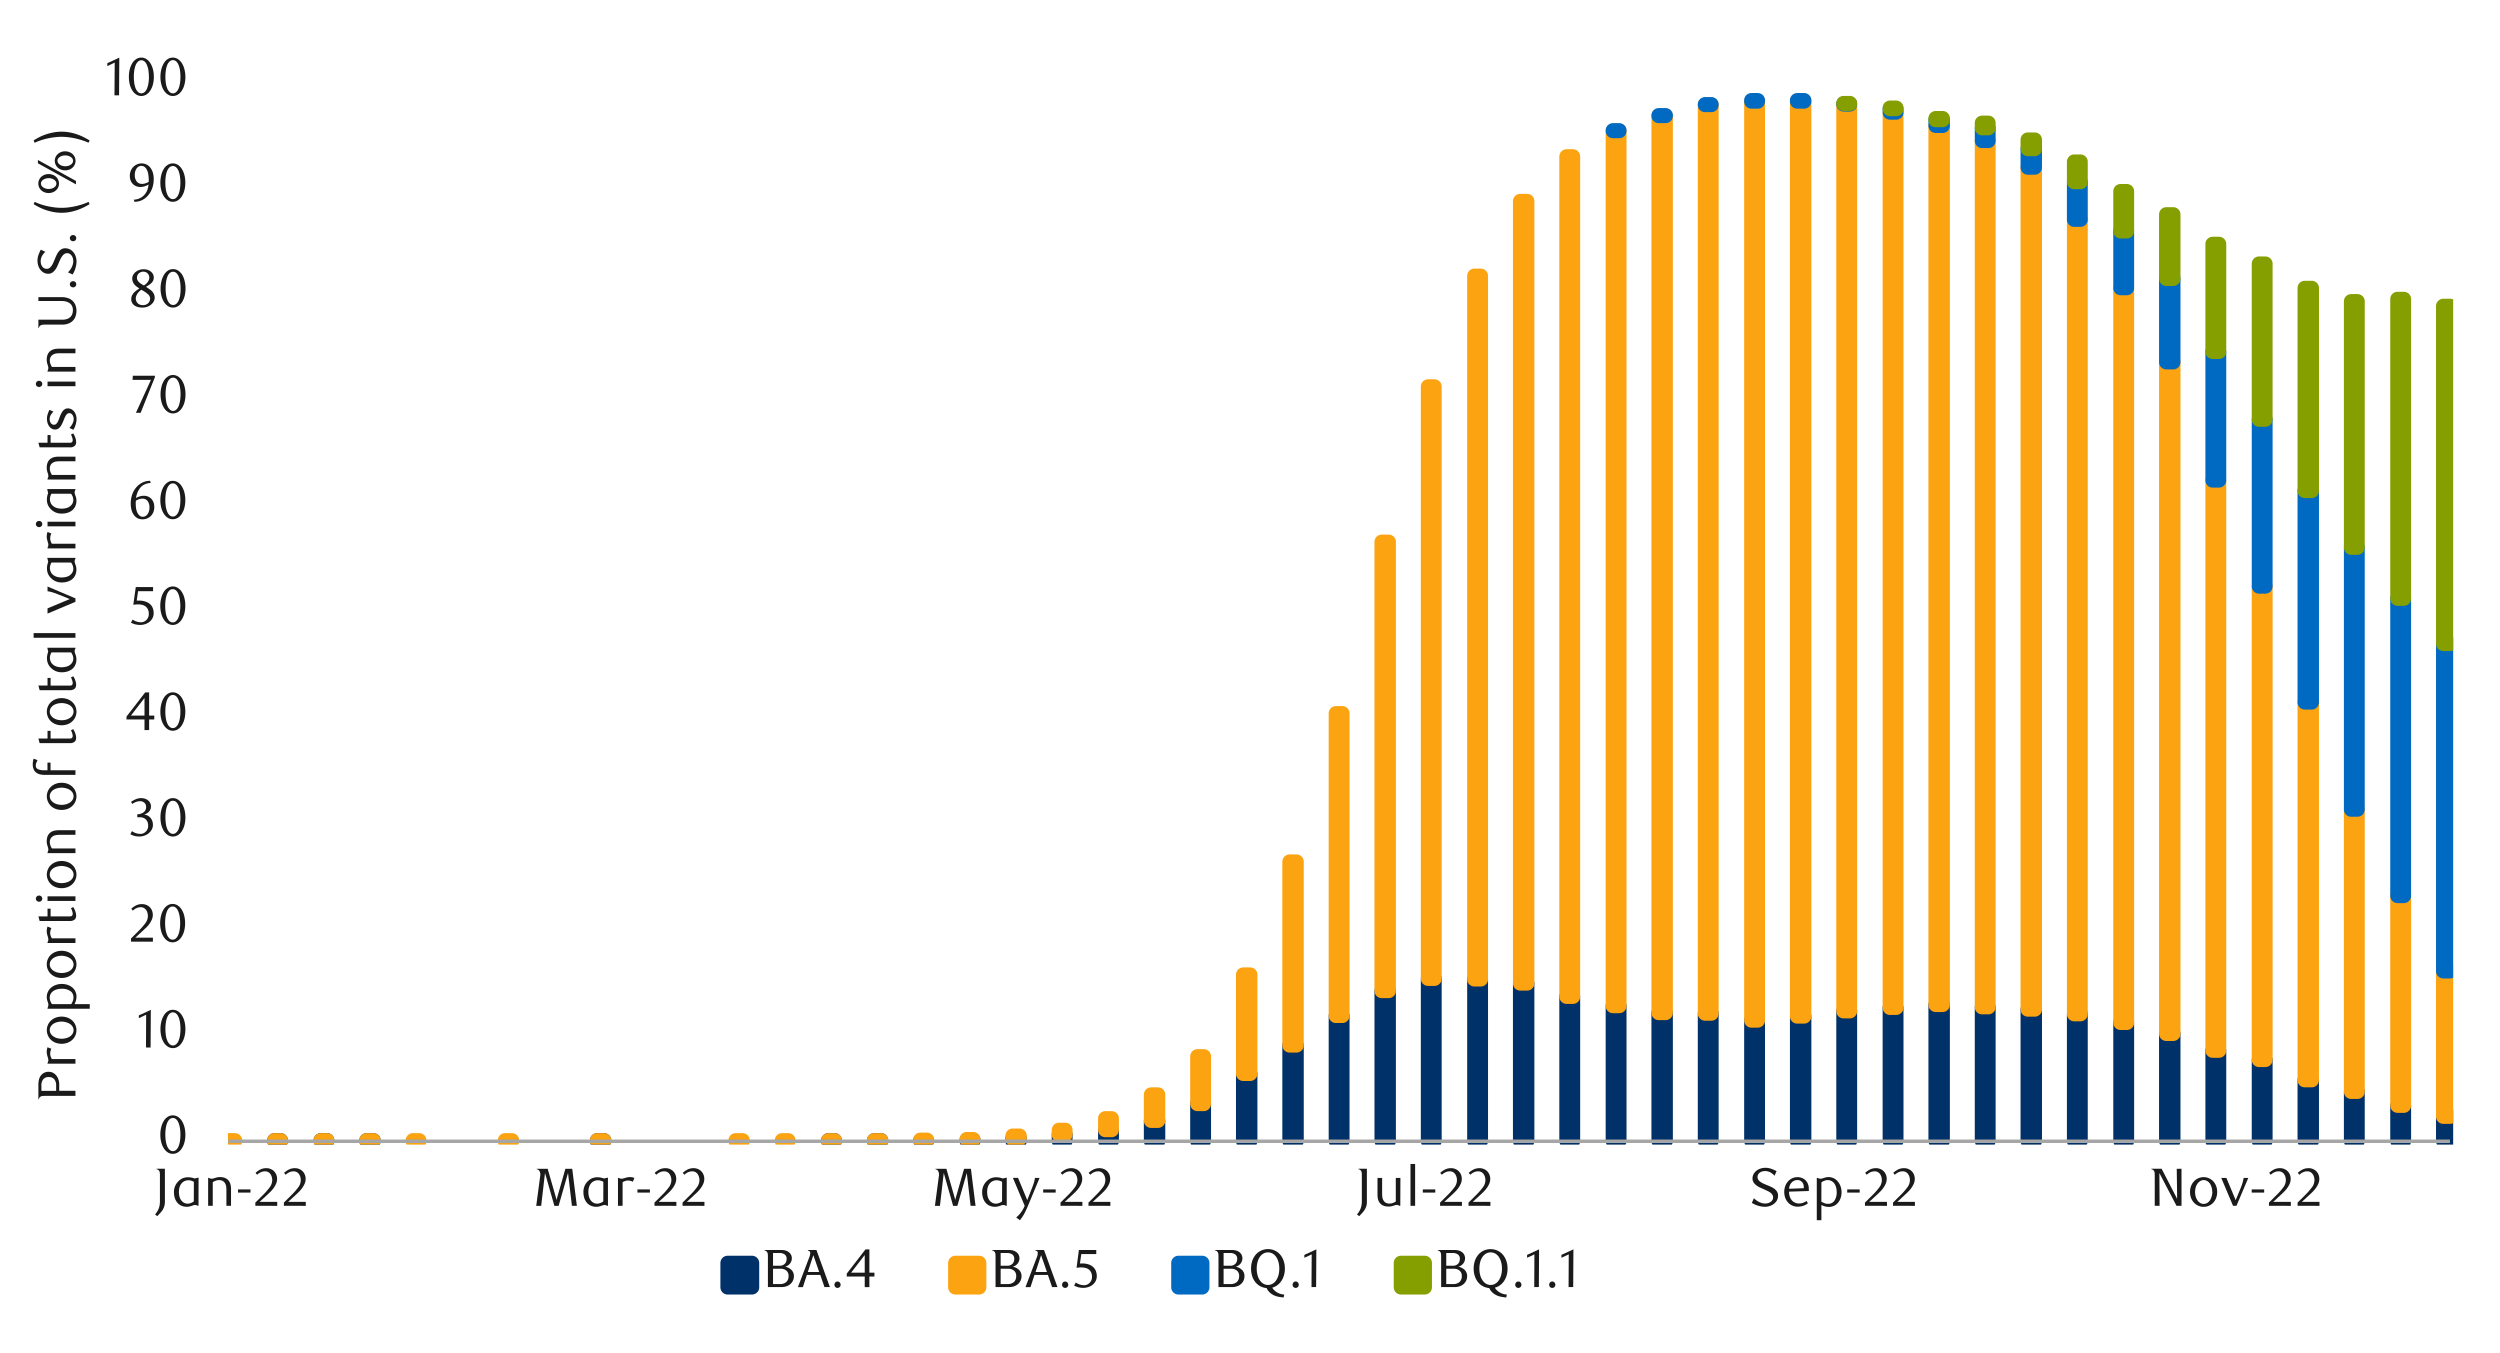 <svg id="Layer_1" data-name="Layer 1" xmlns="http://www.w3.org/2000/svg" xmlns:xlink="http://www.w3.org/1999/xlink" width="1460" height="790" viewBox="0 0 1460 790"><defs><style>.cls-1,.cls-10,.cls-11,.cls-4,.cls-6,.cls-8{fill:none;}.cls-2{fill:#003168;}.cls-3{clip-path:url(#clip-path);}.cls-4{stroke:#003168;}.cls-10,.cls-11,.cls-4,.cls-6,.cls-8{stroke-linejoin:round;}.cls-10,.cls-4,.cls-6,.cls-8{stroke-width:8.46px;}.cls-5{fill:#fca311;}.cls-6{stroke:#fca311;}.cls-7{fill:#006ac3;}.cls-8{stroke:#006ac3;}.cls-9{fill:#859e00;}.cls-10{stroke:#859e00;}.cls-11{stroke:#a6a6a6;stroke-width:2.03px;}.cls-12{clip-path:url(#clip-path-58);}.cls-13{fill:#1a1a1a;}</style><clipPath id="clip-path"><rect class="cls-1" x="133.11" y="48.4" width="1299.54" height="620.06"/></clipPath><clipPath id="clip-path-58"><rect class="cls-1" x="11.85" y="33.01" width="1441.25" height="744.82"/></clipPath></defs><rect class="cls-2" x="160.23" y="665.98" width="3.72" height="0.34"/><g class="cls-3"><rect class="cls-4" x="160.23" y="665.98" width="3.72" height="0.34"/></g><rect class="cls-2" x="187.31" y="665.98" width="3.72" height="0.34"/><g class="cls-3"><rect class="cls-4" x="187.31" y="665.98" width="3.72" height="0.34"/></g><rect class="cls-2" x="214.04" y="665.98" width="4.06" height="0.34"/><g class="cls-3"><rect class="cls-4" x="214.04" y="665.98" width="4.06" height="0.34"/></g><rect class="cls-2" x="348.72" y="665.98" width="4.06" height="0.34"/><g class="cls-3"><rect class="cls-4" x="348.72" y="665.98" width="4.06" height="0.34"/></g><rect class="cls-2" x="483.74" y="665.98" width="3.72" height="0.34"/><g class="cls-3"><rect class="cls-4" x="483.74" y="665.98" width="3.72" height="0.34"/></g><rect class="cls-2" x="510.48" y="665.98" width="4.06" height="0.34"/><g class="cls-3"><rect class="cls-4" x="510.48" y="665.98" width="4.06" height="0.34"/></g><rect class="cls-2" x="537.55" y="665.98" width="3.72" height="0.34"/><g class="cls-3"><rect class="cls-4" x="537.55" y="665.98" width="3.72" height="0.34"/></g><rect class="cls-2" x="564.62" y="665.65" width="3.72" height="0.68"/><g class="cls-3"><rect class="cls-4" x="564.62" y="665.65" width="3.72" height="0.68"/></g><rect class="cls-2" x="591.36" y="664.97" width="4.06" height="1.35"/><g class="cls-3"><rect class="cls-4" x="591.36" y="664.97" width="4.06" height="1.35"/></g><rect class="cls-2" x="618.43" y="662.6" width="3.72" height="3.72"/><g class="cls-3"><rect class="cls-4" x="618.43" y="662.6" width="3.72" height="3.72"/></g><rect class="cls-2" x="645.5" y="659.89" width="3.72" height="6.43"/><g class="cls-3"><rect class="cls-4" x="645.5" y="659.89" width="3.72" height="6.43"/></g><rect class="cls-2" x="672.23" y="654.48" width="4.06" height="11.84"/><g class="cls-3"><rect class="cls-4" x="672.23" y="654.48" width="4.06" height="11.84"/></g><rect class="cls-2" x="699.3" y="644.67" width="3.72" height="21.66"/><g class="cls-3"><rect class="cls-4" x="699.3" y="644.67" width="3.72" height="21.66"/></g><rect class="cls-2" x="726.04" y="627.07" width="4.06" height="39.25"/><g class="cls-3"><rect class="cls-4" x="726.04" y="627.07" width="4.06" height="39.25"/></g><rect class="cls-2" x="753.11" y="610.49" width="4.06" height="55.84"/><g class="cls-3"><rect class="cls-4" x="753.11" y="610.49" width="4.06" height="55.84"/></g><rect class="cls-2" x="780.18" y="593.23" width="3.72" height="73.09"/><g class="cls-3"><rect class="cls-4" x="780.18" y="593.23" width="3.72" height="73.09"/></g><rect class="cls-2" x="806.92" y="578.68" width="4.06" height="87.65"/><g class="cls-3"><rect class="cls-4" x="806.92" y="578.68" width="4.06" height="87.65"/></g><rect class="cls-2" x="833.99" y="571.57" width="3.72" height="94.75"/><g class="cls-3"><rect class="cls-4" x="833.99" y="571.57" width="3.72" height="94.75"/></g><rect class="cls-2" x="861.06" y="571.91" width="3.72" height="94.41"/><g class="cls-3"><rect class="cls-4" x="861.06" y="571.91" width="3.72" height="94.41"/></g><rect class="cls-2" x="887.79" y="574.28" width="4.06" height="92.04"/><g class="cls-3"><rect class="cls-4" x="887.79" y="574.28" width="4.06" height="92.04"/></g><rect class="cls-2" x="914.87" y="582.06" width="3.72" height="84.26"/><g class="cls-3"><rect class="cls-4" x="914.87" y="582.06" width="3.72" height="84.26"/></g><rect class="cls-2" x="941.94" y="587.48" width="3.72" height="78.85"/><g class="cls-3"><rect class="cls-4" x="941.94" y="587.48" width="3.72" height="78.85"/></g><rect class="cls-2" x="968.67" y="591.54" width="4.06" height="74.79"/><g class="cls-3"><rect class="cls-4" x="968.67" y="591.54" width="4.06" height="74.79"/></g><rect class="cls-2" x="995.74" y="591.87" width="3.72" height="74.45"/><g class="cls-3"><rect class="cls-4" x="995.74" y="591.87" width="3.72" height="74.45"/></g><rect class="cls-2" x="1022.82" y="595.94" width="3.72" height="70.39"/><g class="cls-3"><rect class="cls-4" x="1022.82" y="595.94" width="3.72" height="70.39"/></g><rect class="cls-2" x="1049.55" y="593.57" width="4.06" height="72.76"/><g class="cls-3"><rect class="cls-4" x="1049.55" y="593.57" width="4.06" height="72.76"/></g><rect class="cls-2" x="1076.62" y="590.52" width="3.72" height="75.8"/><g class="cls-3"><rect class="cls-4" x="1076.62" y="590.52" width="3.72" height="75.8"/></g><rect class="cls-2" x="1103.69" y="588.49" width="3.72" height="77.83"/><g class="cls-3"><rect class="cls-4" x="1103.69" y="588.49" width="3.72" height="77.83"/></g><rect class="cls-2" x="1130.43" y="586.8" width="4.06" height="79.52"/><g class="cls-3"><rect class="cls-4" x="1130.43" y="586.8" width="4.06" height="79.52"/></g><rect class="cls-2" x="1157.5" y="588.15" width="3.72" height="78.17"/><g class="cls-3"><rect class="cls-4" x="1157.5" y="588.15" width="3.72" height="78.17"/></g><rect class="cls-2" x="1184.23" y="589.51" width="4.06" height="76.82"/><g class="cls-3"><rect class="cls-4" x="1184.23" y="589.51" width="4.06" height="76.82"/></g><rect class="cls-2" x="1211.3" y="592.21" width="3.72" height="74.11"/><g class="cls-3"><rect class="cls-4" x="1211.3" y="592.21" width="3.72" height="74.11"/></g><rect class="cls-2" x="1238.38" y="597.29" width="3.72" height="69.03"/><g class="cls-3"><rect class="cls-4" x="1238.38" y="597.29" width="3.72" height="69.03"/></g><rect class="cls-2" x="1265.11" y="603.72" width="4.06" height="62.6"/><g class="cls-3"><rect class="cls-4" x="1265.11" y="603.72" width="4.06" height="62.6"/></g><rect class="cls-2" x="1292.18" y="613.53" width="3.72" height="52.79"/><g class="cls-3"><rect class="cls-4" x="1292.18" y="613.53" width="3.72" height="52.79"/></g><rect class="cls-2" x="1319.25" y="618.95" width="3.72" height="47.38"/><g class="cls-3"><rect class="cls-4" x="1319.25" y="618.95" width="3.72" height="47.38"/></g><rect class="cls-2" x="1345.99" y="630.79" width="4.06" height="35.53"/><g class="cls-3"><rect class="cls-4" x="1345.99" y="630.79" width="4.06" height="35.53"/></g><rect class="cls-2" x="1373.06" y="637.56" width="3.72" height="28.76"/><g class="cls-3"><rect class="cls-4" x="1373.06" y="637.56" width="3.72" height="28.76"/></g><rect class="cls-2" x="1400.13" y="645.68" width="3.72" height="20.64"/><g class="cls-3"><rect class="cls-4" x="1400.13" y="645.68" width="3.72" height="20.64"/></g><rect class="cls-2" x="1426.86" y="652.11" width="4.06" height="14.21"/><g class="cls-3"><rect class="cls-4" x="1426.86" y="652.11" width="4.06" height="14.21"/></g><rect class="cls-5" x="133.16" y="665.98" width="4.06" height="0.34"/><g class="cls-3"><rect class="cls-6" x="133.16" y="665.98" width="4.06" height="0.34"/></g><rect class="cls-5" x="160.23" y="665.98" width="3.72" height="0.34"/><g class="cls-3"><rect class="cls-6" x="160.23" y="665.98" width="3.72" height="0.34"/></g><rect class="cls-5" x="187.31" y="665.98" width="3.72" height="0.34"/><g class="cls-3"><rect class="cls-6" x="187.31" y="665.98" width="3.72" height="0.34"/></g><rect class="cls-5" x="214.04" y="665.98" width="4.06" height="0.34"/><g class="cls-3"><rect class="cls-6" x="214.04" y="665.98" width="4.06" height="0.34"/></g><rect class="cls-5" x="241.11" y="665.98" width="3.72" height="0.34"/><g class="cls-3"><rect class="cls-6" x="241.11" y="665.98" width="3.72" height="0.34"/></g><rect class="cls-5" x="294.92" y="665.98" width="4.06" height="0.34"/><g class="cls-3"><rect class="cls-6" x="294.92" y="665.98" width="4.06" height="0.34"/></g><rect class="cls-5" x="348.72" y="665.98" width="4.06" height="0.34"/><g class="cls-3"><rect class="cls-6" x="348.72" y="665.98" width="4.06" height="0.34"/></g><rect class="cls-5" x="429.6" y="665.98" width="4.06" height="0.34"/><g class="cls-3"><rect class="cls-6" x="429.6" y="665.98" width="4.06" height="0.34"/></g><rect class="cls-5" x="456.67" y="665.98" width="3.72" height="0.34"/><g class="cls-3"><rect class="cls-6" x="456.67" y="665.98" width="3.72" height="0.34"/></g><rect class="cls-5" x="483.74" y="665.98" width="3.72" height="0.34"/><g class="cls-3"><rect class="cls-6" x="483.74" y="665.98" width="3.72" height="0.34"/></g><rect class="cls-5" x="510.48" y="665.98" width="4.06" height="0.34"/><g class="cls-3"><rect class="cls-6" x="510.48" y="665.98" width="4.06" height="0.34"/></g><rect class="cls-5" x="537.55" y="665.65" width="3.72" height="0.34"/><g class="cls-3"><rect class="cls-6" x="537.55" y="665.65" width="3.72" height="0.34"/></g><rect class="cls-5" x="564.62" y="665.31" width="3.72" height="0.34"/><g class="cls-3"><rect class="cls-6" x="564.62" y="665.31" width="3.72" height="0.34"/></g><rect class="cls-5" x="591.36" y="663.28" width="4.06" height="1.69"/><g class="cls-3"><rect class="cls-6" x="591.36" y="663.28" width="4.06" height="1.69"/></g><rect class="cls-5" x="618.43" y="659.89" width="3.72" height="2.71"/><rect class="cls-6" x="618.43" y="659.89" width="3.72" height="2.71"/><rect class="cls-5" x="645.5" y="653.13" width="3.72" height="6.77"/><rect class="cls-6" x="645.5" y="653.13" width="3.72" height="6.77"/><rect class="cls-5" x="672.23" y="639.25" width="4.06" height="15.23"/><rect class="cls-6" x="672.23" y="639.25" width="4.06" height="15.23"/><rect class="cls-5" x="699.3" y="616.92" width="3.72" height="27.75"/><rect class="cls-6" x="699.3" y="616.92" width="3.72" height="27.75"/><rect class="cls-5" x="726.04" y="569.2" width="4.06" height="57.87"/><rect class="cls-6" x="726.04" y="569.2" width="4.06" height="57.87"/><rect class="cls-5" x="753.11" y="503.21" width="4.06" height="107.27"/><rect class="cls-6" x="753.11" y="503.21" width="4.06" height="107.27"/><rect class="cls-5" x="780.18" y="416.58" width="3.72" height="176.64"/><rect class="cls-6" x="780.18" y="416.58" width="3.72" height="176.64"/><rect class="cls-5" x="806.92" y="316.42" width="4.06" height="262.26"/><rect class="cls-6" x="806.92" y="316.42" width="4.06" height="262.26"/><rect class="cls-5" x="833.99" y="225.73" width="3.72" height="345.84"/><rect class="cls-6" x="833.99" y="225.73" width="3.72" height="345.84"/><rect class="cls-5" x="861.06" y="161.09" width="3.72" height="410.82"/><rect class="cls-6" x="861.06" y="161.09" width="3.72" height="410.82"/><rect class="cls-5" x="887.79" y="117.44" width="4.06" height="456.84"/><rect class="cls-6" x="887.79" y="117.44" width="4.06" height="456.84"/><rect class="cls-5" x="914.87" y="91.38" width="3.72" height="490.68"/><rect class="cls-6" x="914.87" y="91.38" width="3.72" height="490.68"/><rect class="cls-5" x="941.94" y="76.49" width="3.72" height="510.98"/><rect class="cls-6" x="941.94" y="76.49" width="3.72" height="510.98"/><rect class="cls-5" x="968.67" y="67.69" width="4.06" height="523.84"/><rect class="cls-6" x="968.67" y="67.69" width="4.06" height="523.84"/><rect class="cls-5" x="995.74" y="61.26" width="3.72" height="530.61"/><rect class="cls-6" x="995.74" y="61.26" width="3.72" height="530.61"/><rect class="cls-5" x="1022.82" y="59.23" width="3.72" height="536.7"/><rect class="cls-6" x="1022.82" y="59.23" width="3.72" height="536.7"/><rect class="cls-5" x="1049.55" y="59.23" width="4.06" height="534.33"/><rect class="cls-6" x="1049.55" y="59.23" width="4.06" height="534.33"/><rect class="cls-5" x="1076.62" y="60.92" width="3.72" height="529.6"/><rect class="cls-6" x="1076.62" y="60.92" width="3.72" height="529.6"/><rect class="cls-5" x="1103.69" y="65.66" width="3.72" height="522.83"/><rect class="cls-6" x="1103.69" y="65.66" width="3.72" height="522.83"/><rect class="cls-5" x="1130.43" y="73.45" width="4.06" height="513.35"/><rect class="cls-6" x="1130.43" y="73.45" width="4.06" height="513.35"/><rect class="cls-5" x="1157.5" y="82.24" width="3.72" height="505.91"/><rect class="cls-6" x="1157.5" y="82.24" width="3.72" height="505.91"/><rect class="cls-5" x="1184.23" y="97.81" width="4.06" height="491.7"/><rect class="cls-6" x="1184.23" y="97.81" width="4.06" height="491.7"/><rect class="cls-5" x="1211.3" y="128.27" width="3.72" height="463.95"/><rect class="cls-6" x="1211.3" y="128.27" width="3.72" height="463.95"/><rect class="cls-5" x="1238.38" y="168.2" width="3.72" height="429.09"/><rect class="cls-6" x="1238.38" y="168.2" width="3.72" height="429.09"/><rect class="cls-5" x="1265.11" y="211.51" width="4.06" height="392.21"/><rect class="cls-6" x="1265.11" y="211.51" width="4.06" height="392.21"/><rect class="cls-5" x="1292.18" y="280.55" width="3.72" height="332.99"/><rect class="cls-6" x="1292.18" y="280.55" width="3.72" height="332.99"/><rect class="cls-5" x="1319.25" y="342.47" width="3.72" height="276.47"/><rect class="cls-6" x="1319.25" y="342.47" width="3.72" height="276.47"/><rect class="cls-5" x="1345.99" y="410.15" width="4.06" height="220.64"/><rect class="cls-6" x="1345.99" y="410.15" width="4.06" height="220.64"/><rect class="cls-5" x="1373.06" y="472.76" width="3.72" height="164.8"/><rect class="cls-6" x="1373.06" y="472.76" width="3.72" height="164.8"/><rect class="cls-5" x="1400.13" y="523.18" width="3.72" height="122.5"/><rect class="cls-6" x="1400.13" y="523.18" width="3.72" height="122.5"/><rect class="cls-5" x="1426.86" y="567.17" width="4.06" height="84.94"/><g class="cls-3"><rect class="cls-6" x="1426.86" y="567.17" width="4.06" height="84.94"/></g><rect class="cls-7" x="941.94" y="76.15" width="3.72" height="0.34"/><rect class="cls-8" x="941.94" y="76.15" width="3.72" height="0.34"/><rect class="cls-7" x="968.67" y="67.35" width="4.06" height="0.34"/><rect class="cls-8" x="968.67" y="67.35" width="4.06" height="0.34"/><rect class="cls-7" x="995.74" y="60.93" width="3.72" height="0.34"/><rect class="cls-8" x="995.74" y="60.93" width="3.72" height="0.34"/><rect class="cls-7" x="1022.82" y="58.56" width="3.72" height="0.68"/><rect class="cls-8" x="1022.82" y="58.56" width="3.72" height="0.68"/><rect class="cls-7" x="1049.55" y="58.56" width="4.06" height="0.68"/><rect class="cls-8" x="1049.55" y="58.56" width="4.06" height="0.68"/><rect class="cls-7" x="1076.62" y="60.59" width="3.72" height="0.34"/><rect class="cls-8" x="1076.62" y="60.59" width="3.72" height="0.34"/><rect class="cls-7" x="1103.69" y="63.63" width="3.72" height="2.03"/><rect class="cls-8" x="1103.69" y="63.63" width="3.72" height="2.03"/><rect class="cls-7" x="1130.43" y="70.06" width="4.06" height="3.38"/><rect class="cls-8" x="1130.43" y="70.06" width="4.06" height="3.38"/><rect class="cls-7" x="1157.5" y="74.8" width="3.72" height="7.44"/><rect class="cls-8" x="1157.5" y="74.8" width="3.72" height="7.44"/><rect class="cls-7" x="1184.23" y="86.98" width="4.06" height="10.83"/><rect class="cls-8" x="1184.23" y="86.98" width="4.06" height="10.83"/><rect class="cls-7" x="1211.3" y="106.27" width="3.72" height="22"/><rect class="cls-8" x="1211.3" y="106.27" width="3.72" height="22"/><rect class="cls-7" x="1238.38" y="135.03" width="3.72" height="33.16"/><rect class="cls-8" x="1238.38" y="135.03" width="3.72" height="33.16"/><rect class="cls-7" x="1265.11" y="162.78" width="4.06" height="48.73"/><rect class="cls-8" x="1265.11" y="162.78" width="4.06" height="48.73"/><rect class="cls-7" x="1292.18" y="205.42" width="3.72" height="75.12"/><rect class="cls-8" x="1292.18" y="205.42" width="3.72" height="75.12"/><rect class="cls-7" x="1319.25" y="245.01" width="3.72" height="97.46"/><rect class="cls-8" x="1319.25" y="245.01" width="3.72" height="97.46"/><rect class="cls-7" x="1345.99" y="286.64" width="4.06" height="123.52"/><rect class="cls-8" x="1345.99" y="286.64" width="4.06" height="123.52"/><rect class="cls-7" x="1373.06" y="319.8" width="3.72" height="152.96"/><rect class="cls-8" x="1373.06" y="319.8" width="3.72" height="152.96"/><rect class="cls-7" x="1400.13" y="349.58" width="3.72" height="173.6"/><rect class="cls-8" x="1400.13" y="349.58" width="3.72" height="173.6"/><rect class="cls-7" x="1426.86" y="375.98" width="4.06" height="191.2"/><g class="cls-3"><rect class="cls-8" x="1426.86" y="375.98" width="4.06" height="191.2"/></g><rect class="cls-9" x="1076.62" y="60.25" width="3.72" height="0.34"/><rect class="cls-10" x="1076.62" y="60.25" width="3.72" height="0.34"/><rect class="cls-9" x="1103.69" y="62.96" width="3.72" height="0.68"/><rect class="cls-10" x="1103.69" y="62.96" width="3.72" height="0.68"/><rect class="cls-9" x="1130.43" y="69.05" width="4.06" height="1.02"/><rect class="cls-10" x="1130.43" y="69.05" width="4.06" height="1.02"/><rect class="cls-9" x="1157.5" y="71.75" width="3.72" height="3.05"/><rect class="cls-10" x="1157.5" y="71.75" width="3.72" height="3.05"/><rect class="cls-9" x="1184.23" y="81.57" width="4.06" height="5.41"/><rect class="cls-10" x="1184.23" y="81.57" width="4.06" height="5.41"/><rect class="cls-9" x="1211.3" y="94.43" width="3.72" height="11.84"/><rect class="cls-10" x="1211.3" y="94.43" width="3.72" height="11.84"/><rect class="cls-9" x="1238.38" y="111.69" width="3.72" height="23.35"/><rect class="cls-10" x="1238.38" y="111.69" width="3.72" height="23.35"/><rect class="cls-9" x="1265.11" y="125.22" width="4.06" height="37.56"/><rect class="cls-10" x="1265.11" y="125.22" width="4.06" height="37.56"/><rect class="cls-9" x="1292.18" y="142.48" width="3.72" height="62.94"/><rect class="cls-10" x="1292.18" y="142.48" width="3.72" height="62.94"/><rect class="cls-9" x="1319.25" y="153.99" width="3.72" height="91.03"/><rect class="cls-10" x="1319.25" y="153.99" width="3.72" height="91.03"/><rect class="cls-9" x="1345.99" y="168.2" width="4.06" height="118.44"/><rect class="cls-10" x="1345.99" y="168.2" width="4.06" height="118.44"/><rect class="cls-9" x="1373.06" y="175.98" width="3.72" height="143.82"/><rect class="cls-10" x="1373.06" y="175.98" width="3.72" height="143.82"/><rect class="cls-9" x="1400.13" y="174.63" width="3.72" height="174.95"/><rect class="cls-10" x="1400.13" y="174.63" width="3.72" height="174.95"/><rect class="cls-9" x="1426.86" y="178.69" width="4.06" height="197.29"/><g class="cls-3"><rect class="cls-10" x="1426.86" y="178.69" width="4.06" height="197.29"/></g><line class="cls-11" x1="133.33" y1="666.49" x2="1430.76" y2="666.49"/><g class="cls-12"><path class="cls-13" d="M108.26,662.65a17.12,17.12,0,0,1-.55,4.5,12.13,12.13,0,0,1-1.54,3.55,7.54,7.54,0,0,1-2.32,2.32,5.57,5.57,0,0,1-2.94.82A5.29,5.29,0,0,1,98,673a7.68,7.68,0,0,1-2.29-2.32,11.76,11.76,0,0,1-1.52-3.53,17,17,0,0,1-.55-4.47,17.6,17.6,0,0,1,.55-4.54,12.52,12.52,0,0,1,1.51-3.59A7.26,7.26,0,0,1,98,652.2a5.34,5.34,0,0,1,2.9-.83,5.4,5.4,0,0,1,2.94.83,7.66,7.66,0,0,1,2.32,2.35,12.38,12.38,0,0,1,1.54,3.57A17.47,17.47,0,0,1,108.26,662.65Zm-2.89.05a24.79,24.79,0,0,0-.29-3.88,13.61,13.61,0,0,0-.83-3.11,5.75,5.75,0,0,0-1.37-2.06,2.86,2.86,0,0,0-3.84,0,5.62,5.62,0,0,0-1.37,2,13.28,13.28,0,0,0-.83,3.09,25.77,25.77,0,0,0,0,7.71,12.82,12.82,0,0,0,.85,3.08,5.9,5.9,0,0,0,1.38,2,2.8,2.8,0,0,0,3.79,0,5.65,5.65,0,0,0,1.39-2,13.24,13.24,0,0,0,.83-3.07A23.75,23.75,0,0,0,105.37,662.7Z"/></g><g class="cls-12"><path class="cls-13" d="M85.26,611.73l.09-19.13-4.27,2V593l7-3.24-.13,22Z"/><path class="cls-13" d="M108.28,600.94a17.67,17.67,0,0,1-.55,4.5,12,12,0,0,1-1.54,3.53,7.44,7.44,0,0,1-2.32,2.32,5.5,5.5,0,0,1-2.93.81,5.34,5.34,0,0,1-2.88-.83A7.76,7.76,0,0,1,95.77,609a12.47,12.47,0,0,1-1.52-3.52,17.55,17.55,0,0,1-.54-4.47,18,18,0,0,1,.54-4.53,12.74,12.74,0,0,1,1.51-3.58,7.36,7.36,0,0,1,2.29-2.35,5.37,5.37,0,0,1,2.89-.83,5.43,5.43,0,0,1,2.93.83,7.55,7.55,0,0,1,2.32,2.35,12.14,12.14,0,0,1,1.54,3.57A17.69,17.69,0,0,1,108.28,600.94Zm-2.89,0a26,26,0,0,0-.28-3.87,13.59,13.59,0,0,0-.84-3.11,5.56,5.56,0,0,0-1.36-2,2.8,2.8,0,0,0-1.92-.74,2.76,2.76,0,0,0-1.91.74,5.62,5.62,0,0,0-1.37,2,13.19,13.19,0,0,0-.83,3.08,26.54,26.54,0,0,0,0,7.69,12.82,12.82,0,0,0,.85,3.08,5.63,5.63,0,0,0,1.38,2,2.72,2.72,0,0,0,1.88.74,2.79,2.79,0,0,0,1.9-.74,5.39,5.39,0,0,0,1.38-2,13.27,13.27,0,0,0,.84-3.06A25.12,25.12,0,0,0,105.39,601Z"/></g><g class="cls-12"><path class="cls-13" d="M76.51,549.94v-1.88l4.15-4.12a40.15,40.15,0,0,0,4.16-4.69,7.11,7.11,0,0,0,1.55-4.19,6.94,6.94,0,0,0-.3-2.09,5.23,5.23,0,0,0-.83-1.67,3.72,3.72,0,0,0-3-1.49,6,6,0,0,0-2.55.55,8.16,8.16,0,0,0-2.1,1.46l-.91-1.13a12.38,12.38,0,0,1,3-2.05A8,8,0,0,1,83,528a6.28,6.28,0,0,1,2.42.46,6.08,6.08,0,0,1,2,1.28,6,6,0,0,1,1.33,2,6.26,6.26,0,0,1,.49,2.52,6.88,6.88,0,0,1-.55,2.74,13,13,0,0,1-1.35,2.43,17.41,17.41,0,0,1-1.7,2.06C85,542,84.47,542.57,84,543l-5,4.61h10.3v2.32Z"/><path class="cls-13" d="M108.1,539.16a17.54,17.54,0,0,1-.54,4.49,12.07,12.07,0,0,1-1.54,3.54,7.4,7.4,0,0,1-2.32,2.31,5.45,5.45,0,0,1-2.93.82,5.34,5.34,0,0,1-2.88-.83,7.68,7.68,0,0,1-2.29-2.32,12,12,0,0,1-1.52-3.52,17.41,17.41,0,0,1-.55-4.46,17.91,17.91,0,0,1,.55-4.53,12.81,12.81,0,0,1,1.51-3.59,7.3,7.3,0,0,1,2.28-2.34,5.53,5.53,0,0,1,5.83,0,7.73,7.73,0,0,1,2.32,2.34,12.38,12.38,0,0,1,1.54,3.57A17.84,17.84,0,0,1,108.1,539.16Zm-2.89,0a24.57,24.57,0,0,0-.28-3.86,13.61,13.61,0,0,0-.83-3.11,5.71,5.71,0,0,0-1.37-2.06,2.75,2.75,0,0,0-1.91-.73,2.79,2.79,0,0,0-1.92.73,5.78,5.78,0,0,0-1.36,2,13.31,13.31,0,0,0-.84,3.08,26.61,26.61,0,0,0,0,7.7,13.07,13.07,0,0,0,.85,3.07,6,6,0,0,0,1.38,2.05,2.75,2.75,0,0,0,1.89.73,2.8,2.8,0,0,0,1.9-.73,5.76,5.76,0,0,0,1.38-2.05,13.15,13.15,0,0,0,.83-3.06A23.8,23.8,0,0,0,105.21,539.2Z"/></g><g class="cls-12"><path class="cls-13" d="M84.16,475.75a5.5,5.5,0,0,1,2.1.58,5.37,5.37,0,0,1,1.62,1.29,6,6,0,0,1,1.05,1.84,6.58,6.58,0,0,1,.38,2.26,5.6,5.6,0,0,1-.66,2.68,7.35,7.35,0,0,1-1.76,2.17A8,8,0,0,1,84.35,488a8.66,8.66,0,0,1-3,.52,12.58,12.58,0,0,1-2.47-.26,10,10,0,0,1-2.75-1.09l.94-1.79A8.41,8.41,0,0,0,82,487a4.34,4.34,0,0,0,1.7-.34,4.87,4.87,0,0,0,1.46-1,4.45,4.45,0,0,0,1-1.48,4.75,4.75,0,0,0,.38-1.93,5.94,5.94,0,0,0-.37-2.15,4.58,4.58,0,0,0-1-1.55,4,4,0,0,0-1.5-.95,5.54,5.54,0,0,0-1.83-.31H80.17v-1.76a6.28,6.28,0,0,0,3.71-1.16,3.78,3.78,0,0,0,1.44-3.2,3,3,0,0,0-1-2.36,3.6,3.6,0,0,0-2.46-.91,6.74,6.74,0,0,0-2.33.39,11.2,11.2,0,0,0-2.26,1.21l-.75-1.19a14.34,14.34,0,0,1,2.86-1.6,7.74,7.74,0,0,1,3-.6,7.18,7.18,0,0,1,2.34.36,5.79,5.79,0,0,1,1.82,1A4.39,4.39,0,0,1,88.15,471a4.35,4.35,0,0,1-.32,1.69A4.94,4.94,0,0,1,87,474a5.22,5.22,0,0,1-1.26,1A9.09,9.09,0,0,1,84.16,475.75Z"/><path class="cls-13" d="M108.28,477.37a17.67,17.67,0,0,1-.55,4.5,12,12,0,0,1-1.54,3.53,7.3,7.3,0,0,1-2.32,2.31,5.42,5.42,0,0,1-2.93.82,5.34,5.34,0,0,1-2.88-.83,7.76,7.76,0,0,1-2.29-2.31,12.47,12.47,0,0,1-1.52-3.52,17.55,17.55,0,0,1-.54-4.47,17.92,17.92,0,0,1,.54-4.53,12.74,12.74,0,0,1,1.51-3.58,7.36,7.36,0,0,1,2.29-2.35,5.37,5.37,0,0,1,2.89-.83,5.43,5.43,0,0,1,2.93.83,7.55,7.55,0,0,1,2.32,2.35,12.14,12.14,0,0,1,1.54,3.57A17.69,17.69,0,0,1,108.28,477.37Zm-2.89.05a26,26,0,0,0-.28-3.87,13.59,13.59,0,0,0-.84-3.11,5.56,5.56,0,0,0-1.36-2.05,2.8,2.8,0,0,0-1.92-.74,2.76,2.76,0,0,0-1.91.74,5.62,5.62,0,0,0-1.37,2,13.19,13.19,0,0,0-.83,3.08,26.54,26.54,0,0,0,0,7.69,12.82,12.82,0,0,0,.85,3.08,5.63,5.63,0,0,0,1.38,2,2.72,2.72,0,0,0,1.88.74,2.79,2.79,0,0,0,1.9-.74,5.39,5.39,0,0,0,1.38-2,13.22,13.22,0,0,0,.84-3.07A24.88,24.88,0,0,0,105.39,477.42Z"/></g><g class="cls-12"><path class="cls-13" d="M87.09,420.18v6.19h-2.7v-6.19H73.87v-1.69L84.8,404.35h2.29v13.57h3v2.26Zm-2.7-12.56-7.94,10.3h7.94Z"/><path class="cls-13" d="M108.23,415.58a17.18,17.18,0,0,1-.55,4.5,12.45,12.45,0,0,1-1.53,3.54,7.73,7.73,0,0,1-2.32,2.31,5.56,5.56,0,0,1-2.93.82,5.27,5.27,0,0,1-2.89-.84,7.51,7.51,0,0,1-2.28-2.31,11.81,11.81,0,0,1-1.52-3.52,17.05,17.05,0,0,1-.55-4.47,17.57,17.57,0,0,1,.55-4.53,12.57,12.57,0,0,1,1.5-3.58A7.23,7.23,0,0,1,98,405.16a5.33,5.33,0,0,1,2.9-.84,5.4,5.4,0,0,1,2.93.84,7.62,7.62,0,0,1,2.32,2.34,12.65,12.65,0,0,1,1.53,3.57A17.31,17.31,0,0,1,108.23,415.58Zm-2.89.05a24.57,24.57,0,0,0-.28-3.86,13.45,13.45,0,0,0-.84-3.11,5.61,5.61,0,0,0-1.36-2.06,2.85,2.85,0,0,0-3.83,0,5.62,5.62,0,0,0-1.37,2,13.33,13.33,0,0,0-.83,3.08,26.54,26.54,0,0,0,0,7.69,12.69,12.69,0,0,0,.85,3.08,5.63,5.63,0,0,0,1.38,2,2.72,2.72,0,0,0,1.88.74,2.79,2.79,0,0,0,1.9-.74,5.39,5.39,0,0,0,1.38-2,13.27,13.27,0,0,0,.84-3.06A23.8,23.8,0,0,0,105.34,415.63Z"/></g><g class="cls-12"><path class="cls-13" d="M89.39,345.26H80.64l-.81,5.51.69,0,.69,0a10.77,10.77,0,0,1,4.14.7A7.18,7.18,0,0,1,88,353.16a6.1,6.1,0,0,1,1.35,2.38,8.49,8.49,0,0,1,.4,2.53,6.23,6.23,0,0,1-.65,2.85,6.78,6.78,0,0,1-1.73,2.17,7.69,7.69,0,0,1-2.52,1.38,9.07,9.07,0,0,1-3,.49,12.4,12.4,0,0,1-2.57-.27,10.62,10.62,0,0,1-2.81-1.08l1-1.8a8.29,8.29,0,0,0,4.88,1.61,4.32,4.32,0,0,0,1.68-.35,4.58,4.58,0,0,0,1.48-1,4.9,4.9,0,0,0,1-1.51,4.8,4.8,0,0,0,.39-2,6,6,0,0,0-.56-2.78,4.78,4.78,0,0,0-1.47-1.72,5.57,5.57,0,0,0-2-.86,11.19,11.19,0,0,0-2.28-.24,13.41,13.41,0,0,0-1.43.08c-.48.05-.91.11-1.31.17l1.45-10.38H89.39Z"/><path class="cls-13" d="M108.21,353.77a17.26,17.26,0,0,1-.55,4.51,11.7,11.7,0,0,1-1.54,3.54,7.44,7.44,0,0,1-2.32,2.32,5.48,5.48,0,0,1-2.94.82,5.37,5.37,0,0,1-2.89-.83,7.8,7.8,0,0,1-2.29-2.32,11.87,11.87,0,0,1-1.52-3.53,17.13,17.13,0,0,1-.55-4.48,17.52,17.52,0,0,1,.55-4.53,12.59,12.59,0,0,1,1.51-3.6A7.23,7.23,0,0,1,98,343.33a5.35,5.35,0,0,1,2.9-.84,5.41,5.41,0,0,1,2.94.84,7.62,7.62,0,0,1,2.32,2.34,12.06,12.06,0,0,1,1.54,3.58A17.39,17.39,0,0,1,108.21,353.77Zm-2.89.05A24.75,24.75,0,0,0,105,350a13.56,13.56,0,0,0-.83-3.12,5.71,5.71,0,0,0-1.37-2.06,2.86,2.86,0,0,0-3.84,0,5.88,5.88,0,0,0-1.37,2.05,13.33,13.33,0,0,0-.83,3.08,25.77,25.77,0,0,0,0,7.71,12.78,12.78,0,0,0,.85,3.09,5.89,5.89,0,0,0,1.38,2,2.8,2.8,0,0,0,3.79,0,5.52,5.52,0,0,0,1.39-2,13.38,13.38,0,0,0,.83-3.07A24,24,0,0,0,105.32,353.82Z"/></g><g class="cls-12"><path class="cls-13" d="M88,282.06a9.57,9.57,0,0,0-2.91.57,8,8,0,0,0-2.06,1.13,6.87,6.87,0,0,0-1.38,1.43,16.87,16.87,0,0,0-.91,1.46,11,11,0,0,0-.81,2,12.08,12.08,0,0,0-.51,2.18,9.92,9.92,0,0,1,2.41-1,8.8,8.8,0,0,1,2.24-.3,6.22,6.22,0,0,1,2.32.44,5.78,5.78,0,0,1,1.94,1.29,6.23,6.23,0,0,1,1.3,2.07,7.86,7.86,0,0,1,.47,2.8,7.56,7.56,0,0,1-.58,3.06,6.58,6.58,0,0,1-3.72,3.63,7.09,7.09,0,0,1-5.23-.06A5.77,5.77,0,0,1,78.4,301a8.37,8.37,0,0,1-1.5-2.87,14,14,0,0,1-.55-4.13,15.47,15.47,0,0,1,.88-5.28,13.15,13.15,0,0,1,2.41-4.17,10.77,10.77,0,0,1,3.58-2.75,10.1,10.1,0,0,1,4.44-1ZM79.37,292.4c0,.29-.08.59-.1.91s0,.62,0,.94a18.17,18.17,0,0,0,.19,2.6,8.52,8.52,0,0,0,.53,2,5.55,5.55,0,0,0,1.47,2.23,3,3,0,0,0,1.94.72,3.18,3.18,0,0,0,1.46-.36,3.52,3.52,0,0,0,1.23-1.06,5.53,5.53,0,0,0,.86-1.66,6.72,6.72,0,0,0,.33-2.17,6.19,6.19,0,0,0-1.11-4,3.58,3.58,0,0,0-2.89-1.34,6.75,6.75,0,0,0-1.86.27A8.56,8.56,0,0,0,79.37,292.4Z"/><path class="cls-13" d="M108.23,292.07a17.1,17.1,0,0,1-.55,4.49,12.07,12.07,0,0,1-1.54,3.54,7.37,7.37,0,0,1-2.31,2.31,5.47,5.47,0,0,1-2.93.82A5.34,5.34,0,0,1,98,302.4a7.66,7.66,0,0,1-2.28-2.32,11.7,11.7,0,0,1-1.52-3.52,17,17,0,0,1-.55-4.46,17.47,17.47,0,0,1,.55-4.53,12.51,12.51,0,0,1,1.5-3.59A7.43,7.43,0,0,1,98,281.64a5.38,5.38,0,0,1,2.9-.83,5.48,5.48,0,0,1,2.93.83,7.7,7.7,0,0,1,2.31,2.34,12.38,12.38,0,0,1,1.54,3.57A17.39,17.39,0,0,1,108.23,292.07Zm-2.89,0a24.57,24.57,0,0,0-.28-3.86,13.59,13.59,0,0,0-.84-3.11,5.69,5.69,0,0,0-1.36-2.06,2.88,2.88,0,0,0-3.83,0,5.75,5.75,0,0,0-1.37,2.05,13.1,13.1,0,0,0-.83,3.07,26.61,26.61,0,0,0,0,7.7,12.6,12.6,0,0,0,.85,3.07,5.76,5.76,0,0,0,1.38,2,2.71,2.71,0,0,0,1.88.73,2.78,2.78,0,0,0,1.9-.73,5.52,5.52,0,0,0,1.38-2,13.13,13.13,0,0,0,.84-3.06A23.8,23.8,0,0,0,105.34,292.11Z"/></g><g class="cls-12"><path class="cls-13" d="M82.14,241.07H79.38l8.76-19.22H77.4l.18-2.42H90.46v.85Z"/><path class="cls-13" d="M108.33,230.28a17.18,17.18,0,0,1-.55,4.5,12,12,0,0,1-1.53,3.53,7.65,7.65,0,0,1-2.32,2.32,5.55,5.55,0,0,1-2.93.81,5.26,5.26,0,0,1-2.89-.83,7.62,7.62,0,0,1-2.28-2.31,11.92,11.92,0,0,1-1.52-3.52,17.05,17.05,0,0,1-.55-4.47,17.57,17.57,0,0,1,.55-4.53,12.45,12.45,0,0,1,1.5-3.58,7.23,7.23,0,0,1,2.29-2.34A5.33,5.33,0,0,1,101,219a5.4,5.4,0,0,1,2.93.84,7.62,7.62,0,0,1,2.32,2.34,12.13,12.13,0,0,1,1.53,3.57A17.31,17.31,0,0,1,108.33,230.28Zm-2.89.05a24.8,24.8,0,0,0-.28-3.87,13.89,13.89,0,0,0-.83-3.1A5.75,5.75,0,0,0,103,221.3a2.85,2.85,0,0,0-3.83,0,5.62,5.62,0,0,0-1.37,2,13.7,13.7,0,0,0-.83,3.08,26.54,26.54,0,0,0,0,7.69,12.82,12.82,0,0,0,.85,3.08,5.63,5.63,0,0,0,1.38,2A2.72,2.72,0,0,0,101,240a2.77,2.77,0,0,0,1.9-.74,5.52,5.52,0,0,0,1.39-2,13.81,13.81,0,0,0,.83-3.06A23.8,23.8,0,0,0,105.44,230.33Z"/></g><g class="cls-12"><path class="cls-13" d="M81.4,168.42c-.44-.27-.91-.58-1.4-.91a7.26,7.26,0,0,1-1.35-1.2,6.37,6.37,0,0,1-1-1.58,5,5,0,0,1-.41-2.12,4.21,4.21,0,0,1,.55-2.11,6,6,0,0,1,1.46-1.69,7.59,7.59,0,0,1,2.1-1.15,7.28,7.28,0,0,1,2.47-.42,8,8,0,0,1,2.34.33,5.62,5.62,0,0,1,1.89,1,4.83,4.83,0,0,1,1.28,1.5,4.19,4.19,0,0,1,.47,2,4.09,4.09,0,0,1-.37,1.79,5.13,5.13,0,0,1-1,1.43A8,8,0,0,1,87,166.42c-.56.37-1.15.73-1.76,1.09l.62.37L87.47,169a7.65,7.65,0,0,1,1.46,1.25,6.27,6.27,0,0,1,1,1.59,4.86,4.86,0,0,1,.41,2,4.61,4.61,0,0,1-.57,2.22,5.8,5.8,0,0,1-1.53,1.83A7.76,7.76,0,0,1,86,179.16a8.58,8.58,0,0,1-2.86.47,10,10,0,0,1-2.49-.3,6.29,6.29,0,0,1-2.07-.91,4.42,4.42,0,0,1-1.41-1.54,4.28,4.28,0,0,1-.52-2.15,4.92,4.92,0,0,1,.5-2.26,7.46,7.46,0,0,1,1.24-1.73,10.38,10.38,0,0,1,1.55-1.3Zm1.1.82a12.87,12.87,0,0,0-1.22,1,7.67,7.67,0,0,0-1,1.24,5.69,5.69,0,0,0-.72,1.38,4.08,4.08,0,0,0-.27,1.44,4,4,0,0,0,.27,1.46,3.65,3.65,0,0,0,.78,1.26,3.44,3.44,0,0,0,1.29.86,4.71,4.71,0,0,0,1.8.32,4.9,4.9,0,0,0,1.83-.32,3.77,3.77,0,0,0,1.33-.86,3.48,3.48,0,0,0,.82-1.26,4.24,4.24,0,0,0,.26-1.46,3.5,3.5,0,0,0-1.35-2.57c-.31-.27-.64-.53-1-.79s-.69-.48-1-.7l-1-.6ZM84,166.69a7.43,7.43,0,0,0,1.21-.83,6.63,6.63,0,0,0,1-1.08,5.68,5.68,0,0,0,.72-1.26,3.61,3.61,0,0,0,.27-1.38,3.54,3.54,0,0,0-.76-2.2,3.29,3.29,0,0,0-1.14-.93,3.86,3.86,0,0,0-4.23.65,3.4,3.4,0,0,0-1.09,2.63,2.76,2.76,0,0,0,.31,1.34,4.87,4.87,0,0,0,.8,1.08,5.93,5.93,0,0,0,1.12.91c.41.28.83.54,1.25.79Z"/><path class="cls-13" d="M108.35,168.47a17.1,17.1,0,0,1-.55,4.49,12.06,12.06,0,0,1-1.53,3.54,7.5,7.5,0,0,1-2.32,2.31,5.47,5.47,0,0,1-2.93.82,5.34,5.34,0,0,1-2.89-.83,7.66,7.66,0,0,1-2.28-2.32A11.7,11.7,0,0,1,94.33,173a17,17,0,0,1-.55-4.46,17.47,17.47,0,0,1,.55-4.53,12.51,12.51,0,0,1,1.5-3.59A7.43,7.43,0,0,1,98.12,158a5.4,5.4,0,0,1,2.9-.83A5.48,5.48,0,0,1,104,158a7.84,7.84,0,0,1,2.32,2.34A12.37,12.37,0,0,1,107.8,164,17.39,17.39,0,0,1,108.35,168.47Zm-2.89,0a24.57,24.57,0,0,0-.28-3.86,14.14,14.14,0,0,0-.83-3.11,5.84,5.84,0,0,0-1.37-2.06,2.88,2.88,0,0,0-3.83,0,5.75,5.75,0,0,0-1.37,2.05A13.61,13.61,0,0,0,97,164.6a26.61,26.61,0,0,0,0,7.7,12.6,12.6,0,0,0,.85,3.07,6,6,0,0,0,1.38,2,2.71,2.71,0,0,0,1.88.73,2.76,2.76,0,0,0,1.9-.73,5.65,5.65,0,0,0,1.39-2,13.51,13.51,0,0,0,.83-3.06A23.8,23.8,0,0,0,105.46,168.51Z"/></g><g class="cls-12"><path class="cls-13" d="M78.11,116.62a9.24,9.24,0,0,0,2.86-.57,8.33,8.33,0,0,0,3.64-2.6,11.76,11.76,0,0,0,1-1.51,8.74,8.74,0,0,0,.75-2,11.2,11.2,0,0,0,.38-2.19,10,10,0,0,1-2.42,1.09,8.25,8.25,0,0,1-2.32.36,6.44,6.44,0,0,1-2.37-.44,5.58,5.58,0,0,1-2-1.27,6.3,6.3,0,0,1-1.32-2,7.53,7.53,0,0,1-.49-2.78,7.69,7.69,0,0,1,.59-3.08A7,7,0,0,1,78,97.35a6.35,6.35,0,0,1,2.17-1.41,6.57,6.57,0,0,1,5.1,0,6.22,6.22,0,0,1,2.27,1.66,8.52,8.52,0,0,1,1.62,2.87,12.48,12.48,0,0,1,.61,4.13,15.47,15.47,0,0,1-.86,5.28,13.08,13.08,0,0,1-2.39,4.18A10.91,10.91,0,0,1,83,116.85a10.21,10.21,0,0,1-4.46,1Zm8.76-10.46c0-.23,0-.43,0-.6V105a23.57,23.57,0,0,0-.24-3A8.73,8.73,0,0,0,86,99.66a5.12,5.12,0,0,0-1.51-2.14,3.18,3.18,0,0,0-2-.65,3,3,0,0,0-1.41.36,3.7,3.7,0,0,0-1.2,1,5.8,5.8,0,0,0-.83,1.65,6.94,6.94,0,0,0-.32,2.18,5.91,5.91,0,0,0,1.17,4,3.81,3.81,0,0,0,3,1.34A7.58,7.58,0,0,0,86.87,106.16Z"/><path class="cls-13" d="M108.23,106.68a17.23,17.23,0,0,1-.55,4.5,12,12,0,0,1-1.54,3.53,7.52,7.52,0,0,1-2.31,2.32,5.55,5.55,0,0,1-2.93.81A5.34,5.34,0,0,1,98,117a7.73,7.73,0,0,1-2.28-2.31,11.92,11.92,0,0,1-1.52-3.52,17.11,17.11,0,0,1-.55-4.47,17.57,17.57,0,0,1,.55-4.53,12.45,12.45,0,0,1,1.5-3.58A7.36,7.36,0,0,1,98,96.25a5.38,5.38,0,0,1,2.9-.83,5.48,5.48,0,0,1,2.93.83,7.63,7.63,0,0,1,2.31,2.35,12.14,12.14,0,0,1,1.54,3.57A17.26,17.26,0,0,1,108.23,106.68Zm-2.89,0a24.7,24.7,0,0,0-.28-3.87,13.59,13.59,0,0,0-.84-3.11,5.56,5.56,0,0,0-1.36-2,2.85,2.85,0,0,0-3.83,0,5.62,5.62,0,0,0-1.37,2,13.19,13.19,0,0,0-.83,3.08,26.54,26.54,0,0,0,0,7.69,12.82,12.82,0,0,0,.85,3.08,5.63,5.63,0,0,0,1.38,2,2.72,2.72,0,0,0,1.88.74,2.79,2.79,0,0,0,1.9-.74,5.39,5.39,0,0,0,1.38-2,13.27,13.27,0,0,0,.84-3.06A23.89,23.89,0,0,0,105.34,106.73Z"/></g><g class="cls-12"><path class="cls-13" d="M66.85,55.68,67,36.55,62.67,38.6V36.9l7-3.23-.13,22Z"/><path class="cls-13" d="M89.84,44.89a17.12,17.12,0,0,1-.55,4.5,12.19,12.19,0,0,1-1.54,3.54,7.59,7.59,0,0,1-2.31,2.31,5.56,5.56,0,0,1-2.93.82,5.27,5.27,0,0,1-2.89-.84,7.65,7.65,0,0,1-2.29-2.31,12.34,12.34,0,0,1-1.52-3.52,17.44,17.44,0,0,1-.54-4.47,18,18,0,0,1,.54-4.53,12.87,12.87,0,0,1,1.51-3.58,7.23,7.23,0,0,1,2.29-2.34,5.3,5.3,0,0,1,2.9-.84,5.4,5.4,0,0,1,2.93.84,7.48,7.48,0,0,1,2.31,2.34,12.38,12.38,0,0,1,1.54,3.57A17.31,17.31,0,0,1,89.84,44.89Zm-2.89,0a25.84,25.84,0,0,0-.28-3.86A13.45,13.45,0,0,0,85.83,38a5.61,5.61,0,0,0-1.36-2.06,2.85,2.85,0,0,0-3.83,0,5.62,5.62,0,0,0-1.37,2A13.33,13.33,0,0,0,78.44,41a26.54,26.54,0,0,0,0,7.69,12.69,12.69,0,0,0,.85,3.08,5.63,5.63,0,0,0,1.38,2,2.72,2.72,0,0,0,1.88.74,2.79,2.79,0,0,0,1.9-.74,5.39,5.39,0,0,0,1.38-2,13.27,13.27,0,0,0,.84-3.06A25,25,0,0,0,87,44.94Z"/><path class="cls-13" d="M108.27,44.89a17.12,17.12,0,0,1-.55,4.5,11.91,11.91,0,0,1-1.53,3.54,7.62,7.62,0,0,1-2.32,2.31,5.56,5.56,0,0,1-2.93.82,5.21,5.21,0,0,1-2.88-.84,7.53,7.53,0,0,1-2.29-2.31,11.81,11.81,0,0,1-1.52-3.52,17,17,0,0,1-.55-4.47,17.57,17.57,0,0,1,.55-4.53,12.86,12.86,0,0,1,1.5-3.58A7.23,7.23,0,0,1,98,34.47a5.33,5.33,0,0,1,2.9-.84,5.4,5.4,0,0,1,2.93.84,7.51,7.51,0,0,1,2.32,2.34,12.1,12.1,0,0,1,1.53,3.57A17.31,17.31,0,0,1,108.27,44.89Zm-2.89,0a24.57,24.57,0,0,0-.28-3.86,14,14,0,0,0-.83-3.11,5.62,5.62,0,0,0-1.37-2.06,2.85,2.85,0,0,0-3.83,0,5.74,5.74,0,0,0-1.37,2A13.85,13.85,0,0,0,96.87,41a26.54,26.54,0,0,0,0,7.69,12.69,12.69,0,0,0,.85,3.08,5.89,5.89,0,0,0,1.38,2,2.75,2.75,0,0,0,1.89.74,2.81,2.81,0,0,0,1.9-.74,5.63,5.63,0,0,0,1.38-2,13.81,13.81,0,0,0,.83-3.06A23.8,23.8,0,0,0,105.38,44.94Z"/></g><g class="cls-12"><path class="cls-13" d="M96.3,682.56v19.28a8.57,8.57,0,0,1-.41,2.78,9,9,0,0,1-1,2.13,12.47,12.47,0,0,1-1.45,1.79c-.53.56-1.06,1.13-1.58,1.71l-1.29-1c.4-.5.77-1,1.11-1.52a9.64,9.64,0,0,0,.9-1.68,11.26,11.26,0,0,0,.6-2,14.06,14.06,0,0,0,.22-2.59V686.89c0-.71,0-1.34-.07-1.9a2.41,2.41,0,0,0-.5-1.37,2,2,0,0,0-.61-.53,2.05,2.05,0,0,0-.83-.25v-.28Z"/><path class="cls-13" d="M115.93,704.19h-.44a3.17,3.17,0,0,0-1.54-.47,3.46,3.46,0,0,0-1,.16l-1.06.36a9.59,9.59,0,0,1-1.24.36,6.54,6.54,0,0,1-1.53.16,7.68,7.68,0,0,1-3.33-.69,6.53,6.53,0,0,1-2.38-1.89,8.2,8.2,0,0,1-1.37-2.7,11.1,11.1,0,0,1-.45-3.2,8.81,8.81,0,0,1,1-4.29,9.15,9.15,0,0,1,2.47-2.9,6.83,6.83,0,0,1,2.24-1.19,8,8,0,0,1,2.47-.38,10.4,10.4,0,0,1,2.18.23,11.47,11.47,0,0,1,1.68.49l2.33-.53Zm-2.71-14a6.71,6.71,0,0,0-1.41-.63,5.55,5.55,0,0,0-1.79-.28,5.31,5.31,0,0,0-2.07.41,4.93,4.93,0,0,0-1.78,1.25,6.25,6.25,0,0,0-1.22,2.12,9,9,0,0,0-.46,3q0,4.08,2.27,5.87a4.27,4.27,0,0,0,2.85,1,4.91,4.91,0,0,0,1.16-.14,6.67,6.67,0,0,0,1-.35,8,8,0,0,0,.83-.42,5,5,0,0,0,.58-.41Z"/><path class="cls-13" d="M132.22,704.19v-9.1a13.34,13.34,0,0,0-.17-2.34,4.52,4.52,0,0,0-.61-1.68,3.53,3.53,0,0,0-1.42-1.42,4.14,4.14,0,0,0-1.93-.47,6,6,0,0,0-2.11.35,8.54,8.54,0,0,0-1.73.88v13.78h-2.7V687.9h.4q.57.24.93.36a2.65,2.65,0,0,0,.74.11,3.46,3.46,0,0,0,1-.15l1.07-.32q.57-.18,1.23-.33a7,7,0,0,1,1.54-.15q3.71,0,5.33,2.43a6.21,6.21,0,0,1,.88,2.14,12.17,12.17,0,0,1,.25,2.61v9.59Z"/><path class="cls-13" d="M139,696.47v-1.85h7.28v1.85Z"/><path class="cls-13" d="M149.12,704.19v-1.88l4.14-4.11a39.25,39.25,0,0,0,4.16-4.7,7.06,7.06,0,0,0,1.56-4.19,7,7,0,0,0-.3-2.09,5.5,5.5,0,0,0-.83-1.66,3.7,3.7,0,0,0-1.3-1.1,3.85,3.85,0,0,0-1.75-.4,5.94,5.94,0,0,0-2.54.55,8,8,0,0,0-2.11,1.46l-.91-1.13a12.42,12.42,0,0,1,3-2.05,7.89,7.89,0,0,1,3.33-.68,6.32,6.32,0,0,1,2.42.46,5.93,5.93,0,0,1,2,1.28,6.19,6.19,0,0,1,1.34,2,6.43,6.43,0,0,1,.49,2.52,7.06,7.06,0,0,1-.55,2.74,13,13,0,0,1-1.35,2.43,17.58,17.58,0,0,1-1.7,2.06c-.6.61-1.14,1.14-1.62,1.58l-5,4.61h10.3v2.32Z"/><path class="cls-13" d="M165.79,704.19v-1.88l4.15-4.11a40.15,40.15,0,0,0,4.16-4.7,7,7,0,0,0,1.55-4.19,7.33,7.33,0,0,0-.29-2.09,5.29,5.29,0,0,0-.84-1.66,3.61,3.61,0,0,0-1.3-1.1,3.78,3.78,0,0,0-1.74-.4,6,6,0,0,0-2.55.55,8.16,8.16,0,0,0-2.1,1.46l-.91-1.13a12.38,12.38,0,0,1,3-2.05,8,8,0,0,1,3.33-.68,6.28,6.28,0,0,1,2.42.46,6.08,6.08,0,0,1,2,1.28,6.16,6.16,0,0,1,1.33,2,6.26,6.26,0,0,1,.49,2.52,6.88,6.88,0,0,1-.55,2.74,13,13,0,0,1-1.35,2.43,16.64,16.64,0,0,1-1.7,2.06c-.59.61-1.13,1.14-1.61,1.58l-5,4.61h10.3v2.32Z"/></g><g class="cls-12"><path class="cls-13" d="M334,704.19,331.72,685l-5.49,19.21h-2.48L318.28,685l-2.23,19.21h-2.89l2.3-17.3a4.37,4.37,0,0,0-.57-3.27,2.42,2.42,0,0,0-.64-.53,2.06,2.06,0,0,0-.8-.25v-.28h6.4l4.9,17.11a6.37,6.37,0,0,1,.16.66q.06.34.09.6a5.74,5.74,0,0,1,.11-.58c.05-.22.11-.44.18-.65l4.89-17.14h4l2.7,21.63Z"/><path class="cls-13" d="M355.05,704.19h-.43a3.17,3.17,0,0,0-1.54-.47,3.46,3.46,0,0,0-1,.16l-1.06.36a9.31,9.31,0,0,1-1.25.36,6.39,6.39,0,0,1-1.52.16,7.68,7.68,0,0,1-3.33-.69,6.53,6.53,0,0,1-2.38-1.89,8.2,8.2,0,0,1-1.37-2.7,11.1,11.1,0,0,1-.45-3.2,8.81,8.81,0,0,1,.95-4.29,9.15,9.15,0,0,1,2.47-2.9,6.83,6.83,0,0,1,2.24-1.19,8,8,0,0,1,2.47-.38,10.4,10.4,0,0,1,2.18.23,11.47,11.47,0,0,1,1.68.49l2.32-.53Zm-2.7-14a6.71,6.71,0,0,0-1.41-.63,5.55,5.55,0,0,0-1.79-.28,5.31,5.31,0,0,0-2.07.41,4.93,4.93,0,0,0-1.78,1.25,6.25,6.25,0,0,0-1.22,2.12,9,9,0,0,0-.46,3q0,4.08,2.27,5.87a4.27,4.27,0,0,0,2.85,1,5.06,5.06,0,0,0,1.17-.14,6.9,6.9,0,0,0,1-.35,9.11,9.11,0,0,0,.83-.42,5,5,0,0,0,.58-.41Z"/><path class="cls-13" d="M369.59,690.13a6.74,6.74,0,0,0-2.79-.7,5.1,5.1,0,0,0-1.57.24,8.16,8.16,0,0,0-1.63.74v13.78h-2.7V687.9h.41a5.19,5.19,0,0,0,.89.36,3.2,3.2,0,0,0,.79.11,3.69,3.69,0,0,0,1-.15l1.12-.32q.58-.18,1.26-.33a6.83,6.83,0,0,1,1.49-.15,7.81,7.81,0,0,1,1.24.11,7.31,7.31,0,0,1,1.4.37Z"/><path class="cls-13" d="M372.26,696.47v-1.85h7.29v1.85Z"/><path class="cls-13" d="M382.22,704.19v-1.88l4.14-4.11a39.25,39.25,0,0,0,4.16-4.7,7.06,7.06,0,0,0,1.56-4.19,7,7,0,0,0-.3-2.09,5.5,5.5,0,0,0-.83-1.66,3.7,3.7,0,0,0-1.3-1.1,3.85,3.85,0,0,0-1.75-.4,5.94,5.94,0,0,0-2.54.55,8,8,0,0,0-2.11,1.46l-.91-1.13a12.42,12.42,0,0,1,3-2.05,7.89,7.89,0,0,1,3.33-.68,6.32,6.32,0,0,1,2.42.46,5.93,5.93,0,0,1,2,1.28,6.19,6.19,0,0,1,1.34,2,6.43,6.43,0,0,1,.49,2.52,7.06,7.06,0,0,1-.55,2.74,13,13,0,0,1-1.35,2.43,17.58,17.58,0,0,1-1.7,2.06c-.6.61-1.14,1.14-1.62,1.58l-5,4.61H395v2.32Z"/><path class="cls-13" d="M398.61,704.19v-1.88l4.15-4.11a41.1,41.1,0,0,0,4.16-4.7,7.11,7.11,0,0,0,1.55-4.19,7,7,0,0,0-.3-2.09,5.28,5.28,0,0,0-.83-1.66,3.61,3.61,0,0,0-1.3-1.1,3.85,3.85,0,0,0-1.75-.4,6,6,0,0,0-2.54.55,8.16,8.16,0,0,0-2.1,1.46l-.91-1.13a12.38,12.38,0,0,1,3-2.05,7.93,7.93,0,0,1,3.33-.68,6.32,6.32,0,0,1,2.42.46,6.08,6.08,0,0,1,2,1.28,6.16,6.16,0,0,1,1.33,2,6.26,6.26,0,0,1,.49,2.52,7.06,7.06,0,0,1-.55,2.74,13,13,0,0,1-1.35,2.43,17.58,17.58,0,0,1-1.7,2.06c-.59.61-1.13,1.14-1.62,1.58l-5,4.61h10.3v2.32Z"/></g><g class="cls-12"><path class="cls-13" d="M566.83,704.19,564.6,685l-5.5,19.21h-2.48L551.16,685l-2.23,19.21H546l2.29-17.3a4.38,4.38,0,0,0-.56-3.27,2.47,2.47,0,0,0-.65-.53,2,2,0,0,0-.8-.25v-.28h6.41l4.9,17.11c.06.21.11.43.16.66s.07.43.09.6a5.74,5.74,0,0,1,.11-.58c0-.22.11-.44.17-.65l4.9-17.14h4l2.7,21.63Z"/><path class="cls-13" d="M587.93,704.19h-.44a3.14,3.14,0,0,0-1.54-.47,3.39,3.39,0,0,0-1,.16l-1.07.36a9.15,9.15,0,0,1-1.24.36,6.45,6.45,0,0,1-1.52.16,7.62,7.62,0,0,1-3.33-.69,6.65,6.65,0,0,1-2.39-1.89,8.37,8.37,0,0,1-1.36-2.7,10.77,10.77,0,0,1-.46-3.2,8.81,8.81,0,0,1,1-4.29,9.15,9.15,0,0,1,2.47-2.9,6.74,6.74,0,0,1,2.24-1.19,8,8,0,0,1,2.47-.38,10.4,10.4,0,0,1,2.18.23,11.47,11.47,0,0,1,1.68.49l2.32-.53Zm-2.7-14a7.21,7.21,0,0,0-1.41-.63,5.59,5.59,0,0,0-1.79-.28,5.27,5.27,0,0,0-2.07.41,4.85,4.85,0,0,0-1.78,1.25,6.25,6.25,0,0,0-1.22,2.12,8.76,8.76,0,0,0-.46,3q0,4.08,2.26,5.87a4.32,4.32,0,0,0,2.86,1,4.91,4.91,0,0,0,1.16-.14,7,7,0,0,0,1-.35,9.11,9.11,0,0,0,.83-.42,6.07,6.07,0,0,0,.58-.41Z"/><path class="cls-13" d="M600.34,704.19c-.48,1.16-1.1,2.48-1.84,4a24.2,24.2,0,0,1-2.87,4.41L593.46,711a18.2,18.2,0,0,0,1.82-1.76,18.55,18.55,0,0,0,1.32-1.68,16.25,16.25,0,0,0,1-1.66c.3-.56.57-1.13.82-1.72l-6.88-16.29h3l5.37,13,2.79-7.1c.3-.77.54-1.45.74-2s.36-1.09.49-1.55.22-.87.3-1.24.13-.73.17-1.08h2.7Z"/><path class="cls-13" d="M609.22,696.47v-1.85h7.29v1.85Z"/><path class="cls-13" d="M619.34,704.19v-1.88l4.14-4.11a39.25,39.25,0,0,0,4.16-4.7,7.06,7.06,0,0,0,1.56-4.19,7,7,0,0,0-.3-2.09,5.5,5.5,0,0,0-.83-1.66,3.64,3.64,0,0,0-1.31-1.1,3.78,3.78,0,0,0-1.74-.4,5.94,5.94,0,0,0-2.54.55,8,8,0,0,0-2.11,1.46l-.91-1.13a12.42,12.42,0,0,1,3-2.05,7.88,7.88,0,0,1,3.32-.68,6.28,6.28,0,0,1,2.42.46,5.88,5.88,0,0,1,2,1.28,6.19,6.19,0,0,1,1.34,2,6.43,6.43,0,0,1,.48,2.52,6.88,6.88,0,0,1-.55,2.74,12,12,0,0,1-1.35,2.43,17.52,17.52,0,0,1-1.69,2.06c-.6.61-1.14,1.14-1.62,1.58l-5,4.61h10.3v2.32Z"/><path class="cls-13" d="M635.67,704.19v-1.88l4.14-4.11a40.15,40.15,0,0,0,4.16-4.7,7.06,7.06,0,0,0,1.56-4.19,7,7,0,0,0-.3-2.09,5.29,5.29,0,0,0-.84-1.66,3.61,3.61,0,0,0-1.3-1.1,3.78,3.78,0,0,0-1.74-.4,6,6,0,0,0-2.55.55,8.16,8.16,0,0,0-2.1,1.46l-.91-1.13a12.58,12.58,0,0,1,3-2.05,8,8,0,0,1,3.33-.68,6.28,6.28,0,0,1,2.42.46,6,6,0,0,1,2,1.28,6.19,6.19,0,0,1,1.34,2,6.43,6.43,0,0,1,.48,2.52,6.88,6.88,0,0,1-.55,2.74,12,12,0,0,1-1.35,2.43,17.52,17.52,0,0,1-1.69,2.06c-.6.61-1.14,1.14-1.62,1.58l-5,4.61h10.3v2.32Z"/></g><g class="cls-12"><path class="cls-13" d="M798.26,682.56v19.28a8.58,8.58,0,0,1-.4,2.78,9.42,9.42,0,0,1-1.06,2.13,12.4,12.4,0,0,1-1.44,1.79q-.79.84-1.59,1.71l-1.28-1c.39-.5.77-1,1.11-1.52a9.64,9.64,0,0,0,.9-1.68,10.51,10.51,0,0,0,.59-2,13.24,13.24,0,0,0,.22-2.59V686.89c0-.71,0-1.34-.06-1.9a2.41,2.41,0,0,0-.5-1.37,2,2,0,0,0-.61-.53,2.1,2.1,0,0,0-.84-.25v-.28Z"/><path class="cls-13" d="M817.77,704.19h-.41c-.38-.17-.69-.3-.93-.38a2.3,2.3,0,0,0-.74-.12,3.5,3.5,0,0,0-1,.15l-1,.32c-.37.12-.78.23-1.22.33a7.78,7.78,0,0,1-1.54.14q-3.71,0-5.34-2.41a5.88,5.88,0,0,1-.9-2.14,13.7,13.7,0,0,1-.23-2.61V687.9h2.7V697a14.38,14.38,0,0,0,.17,2.34,4.52,4.52,0,0,0,.62,1.68,3.57,3.57,0,0,0,1.42,1.41,4.14,4.14,0,0,0,1.94.46,5.93,5.93,0,0,0,2.1-.34,8.8,8.8,0,0,0,1.73-.88V687.9h2.7Z"/><path class="cls-13" d="M826.43,704.19h-2.7V679.76h2.7Z"/><path class="cls-13" d="M830.92,696.47v-1.85h7.29v1.85Z"/><path class="cls-13" d="M841,704.19v-1.88l4.14-4.11a39.25,39.25,0,0,0,4.16-4.7,7.06,7.06,0,0,0,1.56-4.19,7,7,0,0,0-.3-2.09,5.5,5.5,0,0,0-.83-1.66,3.64,3.64,0,0,0-1.31-1.1,3.78,3.78,0,0,0-1.74-.4,5.94,5.94,0,0,0-2.54.55,8,8,0,0,0-2.11,1.46l-.91-1.13a12.42,12.42,0,0,1,3-2.05,7.88,7.88,0,0,1,3.32-.68,6.28,6.28,0,0,1,2.42.46,5.88,5.88,0,0,1,2,1.28,6.19,6.19,0,0,1,1.34,2,6.43,6.43,0,0,1,.48,2.52,6.88,6.88,0,0,1-.55,2.74,12,12,0,0,1-1.35,2.43,17.52,17.52,0,0,1-1.69,2.06c-.6.61-1.14,1.14-1.62,1.58l-5,4.61h10.3v2.32Z"/><path class="cls-13" d="M857.62,704.19v-1.88l4.14-4.11a39.25,39.25,0,0,0,4.16-4.7,7.06,7.06,0,0,0,1.56-4.19,7,7,0,0,0-.3-2.09,5.5,5.5,0,0,0-.83-1.66,3.64,3.64,0,0,0-1.31-1.1,3.78,3.78,0,0,0-1.74-.4,5.94,5.94,0,0,0-2.54.55,8,8,0,0,0-2.11,1.46l-.91-1.13a12.42,12.42,0,0,1,3-2.05,7.89,7.89,0,0,1,3.33-.68,6.27,6.27,0,0,1,2.41.46,5.88,5.88,0,0,1,2,1.28,6.19,6.19,0,0,1,1.34,2,6.43,6.43,0,0,1,.48,2.52,6.88,6.88,0,0,1-.55,2.74,12,12,0,0,1-1.35,2.43,17.52,17.52,0,0,1-1.69,2.06c-.6.61-1.14,1.14-1.62,1.58l-5,4.61h10.3v2.32Z"/></g><g class="cls-12"><path class="cls-13" d="M1036.32,686.64a8.77,8.77,0,0,0-2.33-1.92,6.39,6.39,0,0,0-3.22-.81,5.61,5.61,0,0,0-1.73.25,4.4,4.4,0,0,0-1.38.71,3.23,3.23,0,0,0-.93,1.09,3,3,0,0,0-.33,1.43,2.72,2.72,0,0,0,.47,1.62,4.93,4.93,0,0,0,1.24,1.21,10.75,10.75,0,0,0,1.75,1c.65.3,1.32.58,2,.85s1.56.64,2.33,1a10.71,10.71,0,0,1,2.1,1.22,6.13,6.13,0,0,1,1.51,1.67,4.29,4.29,0,0,1,.58,2.28,5.85,5.85,0,0,1-.64,2.76A6.28,6.28,0,0,1,1036,703a7.9,7.9,0,0,1-2.45,1.31,9.15,9.15,0,0,1-2.86.45,12.41,12.41,0,0,1-2.07-.18,16.74,16.74,0,0,1-2.06-.5,13.59,13.59,0,0,1-1.88-.73,10.71,10.71,0,0,1-1.59-.88l1.19-2.7a13.26,13.26,0,0,0,1.29,1.11,10.43,10.43,0,0,0,1.57,1,9.53,9.53,0,0,0,1.79.71,6.84,6.84,0,0,0,1.89.26,6.15,6.15,0,0,0,1.86-.26,5.07,5.07,0,0,0,1.47-.74,3.4,3.4,0,0,0,1-1.13,3,3,0,0,0,.34-1.42,2.86,2.86,0,0,0-.48-1.65,5.63,5.63,0,0,0-1.29-1.29,10.42,10.42,0,0,0-1.84-1l-2.1-1c-.76-.31-1.52-.66-2.28-1a11.45,11.45,0,0,1-2-1.29,6.67,6.67,0,0,1-1.46-1.65,4.11,4.11,0,0,1-.57-2.19,5.17,5.17,0,0,1,.66-2.61,6.41,6.41,0,0,1,1.73-2,7.93,7.93,0,0,1,2.43-1.22A9.11,9.11,0,0,1,1031,682a10.13,10.13,0,0,1,3.52.61,23.23,23.23,0,0,1,3,1.34Z"/><path class="cls-13" d="M1044.8,695.92a8.79,8.79,0,0,0,.44,2.9,6.31,6.31,0,0,0,1.22,2.18,5.2,5.2,0,0,0,1.86,1.37,5.56,5.56,0,0,0,2.32.47,6.88,6.88,0,0,0,2.21-.37,9.75,9.75,0,0,0,2.22-1.1l.72,1.38a9.24,9.24,0,0,1-3,1.55,11.68,11.68,0,0,1-3,.4,7.39,7.39,0,0,1-5.59-2.47,8.35,8.35,0,0,1-1.62-2.71,10.37,10.37,0,0,1,0-6.84,8.5,8.5,0,0,1,1.62-2.74,7.44,7.44,0,0,1,2.45-1.82,7.18,7.18,0,0,1,3.08-.66,7.06,7.06,0,0,1,2.51.44,6.1,6.1,0,0,1,2.12,1.32,6.28,6.28,0,0,1,1.46,2.19,8.08,8.08,0,0,1,.53,3c0,.17,0,.36,0,.57s0,.4,0,.57Zm8.6-2a2.19,2.19,0,0,0,0-.36v-.33a5,5,0,0,0-.29-1.74,3.83,3.83,0,0,0-.81-1.29,3.39,3.39,0,0,0-1.16-.78,3.61,3.61,0,0,0-1.38-.27,4.6,4.6,0,0,0-3.36,1.37,5.69,5.69,0,0,0-1.57,3.72Z"/><path class="cls-13" d="M1061.38,687.9a7.46,7.46,0,0,0,1,.36,3.72,3.72,0,0,0,.83.11,3.24,3.24,0,0,0,1-.15l1-.32a12,12,0,0,1,1.17-.33,7.19,7.19,0,0,1,4.68.61,7.3,7.3,0,0,1,2.37,2,9.09,9.09,0,0,1,1.52,2.83,10.56,10.56,0,0,1,.52,3.27,10.88,10.88,0,0,1-.47,3.15,8.63,8.63,0,0,1-1.41,2.75,7.05,7.05,0,0,1-2.35,1.94,7.15,7.15,0,0,1-3.29.72,7.68,7.68,0,0,1-2.14-.3,14.22,14.22,0,0,1-2.12-.82v8.88H1061V687.9Zm2.29,13.85a10.18,10.18,0,0,0,1.72.87,5.7,5.7,0,0,0,2.22.41,4.32,4.32,0,0,0,3.68-1.8,8.67,8.67,0,0,0,1.33-5.22,9.62,9.62,0,0,0-.34-2.61,7.27,7.27,0,0,0-1-2.18,4.9,4.9,0,0,0-1.65-1.49,4.9,4.9,0,0,0-3.46-.4,6.34,6.34,0,0,0-1,.34,7.88,7.88,0,0,0-.87.42,4.2,4.2,0,0,0-.59.41Z"/><path class="cls-13" d="M1078.78,696.47v-1.85h7.28v1.85Z"/><path class="cls-13" d="M1089.14,704.19v-1.88l4.14-4.11a39.25,39.25,0,0,0,4.16-4.7,7.06,7.06,0,0,0,1.56-4.19,7,7,0,0,0-.3-2.09,5.5,5.5,0,0,0-.83-1.66,3.7,3.7,0,0,0-1.3-1.1,3.85,3.85,0,0,0-1.75-.4,5.94,5.94,0,0,0-2.54.55,8,8,0,0,0-2.11,1.46l-.91-1.13a12.42,12.42,0,0,1,3-2.05,7.89,7.89,0,0,1,3.33-.68,6.32,6.32,0,0,1,2.42.46,5.93,5.93,0,0,1,2,1.28,6.19,6.19,0,0,1,1.34,2,6.43,6.43,0,0,1,.49,2.52,7.06,7.06,0,0,1-.55,2.74,13,13,0,0,1-1.35,2.43,17.58,17.58,0,0,1-1.7,2.06c-.6.61-1.14,1.14-1.62,1.58l-5,4.61H1102v2.32Z"/><path class="cls-13" d="M1105.53,704.19v-1.88l4.15-4.11a41.1,41.1,0,0,0,4.16-4.7,7.11,7.11,0,0,0,1.55-4.19,7,7,0,0,0-.3-2.09,5.28,5.28,0,0,0-.83-1.66,3.61,3.61,0,0,0-1.3-1.1,3.85,3.85,0,0,0-1.75-.4,6,6,0,0,0-2.54.55,8.16,8.16,0,0,0-2.1,1.46l-.91-1.13a12.38,12.38,0,0,1,3-2.05,7.93,7.93,0,0,1,3.33-.68,6.32,6.32,0,0,1,2.42.46,6.08,6.08,0,0,1,2,1.28,6.16,6.16,0,0,1,1.33,2,6.26,6.26,0,0,1,.49,2.52,7.06,7.06,0,0,1-.55,2.74,13,13,0,0,1-1.35,2.43,17.58,17.58,0,0,1-1.7,2.06c-.59.61-1.13,1.14-1.62,1.58l-5,4.61h10.3v2.32Z"/></g><g class="cls-12"><path class="cls-13" d="M1274,704.19h-2.93l-10-19.15.13,19.15h-2.83v-17.3c0-.71,0-1.34-.06-1.9a2.42,2.42,0,0,0-.51-1.37,1.89,1.89,0,0,0-.61-.53,2,2,0,0,0-.8-.25v-.28h6l8.35,16.17c.11.21.24.48.4.82a3.85,3.85,0,0,1,.29.81q0-.52,0-1.38c0-.56,0-1.14,0-1.73l-.22-14.69H1274Z"/><path class="cls-13" d="M1294.84,696.12a9.56,9.56,0,0,1-.62,3.5,8.53,8.53,0,0,1-1.68,2.74,7.67,7.67,0,0,1-2.52,1.79,7.46,7.46,0,0,1-3.08.64,7.61,7.61,0,0,1-3.12-.64,7.92,7.92,0,0,1-2.53-1.79,8.4,8.4,0,0,1-1.7-2.74,10.26,10.26,0,0,1,0-7,8.46,8.46,0,0,1,1.7-2.73,7.92,7.92,0,0,1,2.53-1.79,7.61,7.61,0,0,1,3.12-.64,7.46,7.46,0,0,1,3.08.64,7.67,7.67,0,0,1,2.52,1.79,8.59,8.59,0,0,1,1.68,2.73A9.55,9.55,0,0,1,1294.84,696.12Zm-2.89,0a9.49,9.49,0,0,0-.38-2.71,7.36,7.36,0,0,0-1-2.22,5.07,5.07,0,0,0-1.6-1.47,3.93,3.93,0,0,0-2-.54,3.88,3.88,0,0,0-2,.54,5.41,5.41,0,0,0-1.6,1.47,7.39,7.39,0,0,0-1.07,2.22,10.15,10.15,0,0,0,0,5.43,7.44,7.44,0,0,0,1.06,2.21,5.3,5.3,0,0,0,1.6,1.5,4,4,0,0,0,4,0,5.3,5.3,0,0,0,1.6-1.5,7.19,7.19,0,0,0,1-2.21A9.56,9.56,0,0,0,1292,696.12Z"/><path class="cls-13" d="M1308.56,693.8c.31-.8.57-1.49.77-2.07s.36-1.11.49-1.56.22-.85.28-1.21.12-.71.19-1.06H1313l-6.91,16.29h-2l-6.88-16.29h3l5.43,13Z"/><path class="cls-13" d="M1315,696.47v-1.85h7.28v1.85Z"/><path class="cls-13" d="M1325.08,704.19v-1.88l4.14-4.11a39.25,39.25,0,0,0,4.16-4.7,7.06,7.06,0,0,0,1.56-4.19,7,7,0,0,0-.3-2.09,5.5,5.5,0,0,0-.83-1.66,3.64,3.64,0,0,0-1.31-1.1,3.78,3.78,0,0,0-1.74-.4,5.94,5.94,0,0,0-2.54.55,8,8,0,0,0-2.11,1.46l-.91-1.13a12.42,12.42,0,0,1,3-2.05,7.89,7.89,0,0,1,3.33-.68,6.23,6.23,0,0,1,2.41.46,5.88,5.88,0,0,1,2,1.28,6.19,6.19,0,0,1,1.34,2,6.43,6.43,0,0,1,.48,2.52,6.88,6.88,0,0,1-.55,2.74,12.45,12.45,0,0,1-1.34,2.43,17.58,17.58,0,0,1-1.7,2.06c-.6.61-1.14,1.14-1.62,1.58l-5,4.61h10.3v2.32Z"/><path class="cls-13" d="M1341.79,704.19v-1.88l4.14-4.11a40.15,40.15,0,0,0,4.16-4.7,7.06,7.06,0,0,0,1.56-4.19,7,7,0,0,0-.3-2.09,5.29,5.29,0,0,0-.84-1.66,3.61,3.61,0,0,0-1.3-1.1,3.78,3.78,0,0,0-1.74-.4,6,6,0,0,0-2.55.55,8.16,8.16,0,0,0-2.1,1.46l-.91-1.13a12.58,12.58,0,0,1,3-2.05,8,8,0,0,1,3.33-.68,6.28,6.28,0,0,1,2.42.46,6,6,0,0,1,2,1.28,6.19,6.19,0,0,1,1.34,2,6.43,6.43,0,0,1,.48,2.52,6.88,6.88,0,0,1-.55,2.74,12,12,0,0,1-1.35,2.43,17.52,17.52,0,0,1-1.69,2.06c-.6.61-1.14,1.14-1.62,1.58l-5,4.61h10.3v2.32Z"/></g><g class="cls-12"><path class="cls-13" d="M51.69,83.35A31.14,31.14,0,0,0,48.21,82c-1.26-.41-2.57-.78-3.93-1.1a40.61,40.61,0,0,0-4.16-.73,32.18,32.18,0,0,0-8.32,0c-1.42.17-2.81.42-4.18.72A36.06,36.06,0,0,0,23.68,82a29.45,29.45,0,0,0-3.45,1.4L19.63,82c.86-.55,1.87-1.12,3-1.73a30.7,30.7,0,0,1,3.85-1.67A33.49,33.49,0,0,1,31,77.39a26.12,26.12,0,0,1,10,0,31.23,31.23,0,0,1,8.28,2.91c1.16.61,2.18,1.18,3.06,1.73Z"/><path class="cls-13" d="M44.37,105.67v2L22.14,95.37V93.43Zm-15.95-4a6.7,6.7,0,0,1,2.44.44,5.89,5.89,0,0,1,1.91,1.19A5.6,5.6,0,0,1,34,105.05a5.39,5.39,0,0,1,0,4.31,5.63,5.63,0,0,1-1.26,1.75,5.89,5.89,0,0,1-1.91,1.19,6.7,6.7,0,0,1-2.44.44A6.6,6.6,0,0,1,26,112.3a6,6,0,0,1-1.92-1.19,5.44,5.44,0,0,1-1.25-1.75,5.28,5.28,0,0,1,0-4.31,5.42,5.42,0,0,1,1.25-1.77A6,6,0,0,1,26,102.09,6.6,6.6,0,0,1,28.42,101.65Zm0,2.39a6,6,0,0,0-1.74.24,4.47,4.47,0,0,0-1.41.66,3.15,3.15,0,0,0-1,1,2.37,2.37,0,0,0,0,2.48,3.28,3.28,0,0,0,1,1,5.26,5.26,0,0,0,1.41.67,5.67,5.67,0,0,0,1.74.25,6.37,6.37,0,0,0,1.74-.23,5,5,0,0,0,1.42-.66,3.28,3.28,0,0,0,1-1,2.44,2.44,0,0,0,.34-1.27,2.39,2.39,0,0,0-.34-1.24,3.15,3.15,0,0,0-1-1,4.53,4.53,0,0,0-1.42-.66A6,6,0,0,0,28.42,104Zm9.64-15.67a6.7,6.7,0,0,1,2.44.44A5.89,5.89,0,0,1,42.41,90a5.63,5.63,0,0,1,1.26,1.76,5.17,5.17,0,0,1,.45,2.14,5.35,5.35,0,0,1-.45,2.18,5.45,5.45,0,0,1-1.26,1.77,5.91,5.91,0,0,1-1.91,1.2,6.7,6.7,0,0,1-2.44.44,6.6,6.6,0,0,1-2.43-.44,6.07,6.07,0,0,1-1.92-1.2,5.42,5.42,0,0,1-1.25-1.77A5.2,5.2,0,0,1,32,93.9a5,5,0,0,1,.46-2.14A5.6,5.6,0,0,1,33.71,90a6,6,0,0,1,1.92-1.19A6.6,6.6,0,0,1,38.06,88.37Zm0,2.39a6.37,6.37,0,0,0-1.74.23,4.72,4.72,0,0,0-1.41.67,3.18,3.18,0,0,0-1,1,2.4,2.4,0,0,0-.35,1.24A2.46,2.46,0,0,0,34,95.19a3.18,3.18,0,0,0,1,1,4.7,4.7,0,0,0,1.41.66,6,6,0,0,0,1.74.24,6.12,6.12,0,0,0,1.75-.24,4.82,4.82,0,0,0,1.41-.66,3.18,3.18,0,0,0,1-1,2.45,2.45,0,0,0,.34-1.28,2.39,2.39,0,0,0-.34-1.24,3.18,3.18,0,0,0-1-1A4.84,4.84,0,0,0,39.81,91,6.5,6.5,0,0,0,38.06,90.76Z"/><path class="cls-13" d="M52.32,119.21q-1.32.81-3.06,1.71a34.8,34.8,0,0,1-3.82,1.64A32.5,32.5,0,0,1,41,123.78a26.12,26.12,0,0,1-10,0,34.07,34.07,0,0,1-4.51-1.22,32.83,32.83,0,0,1-3.84-1.64q-1.74-.9-3-1.71l.59-1.32a32.32,32.32,0,0,0,3.46,1.4,38.45,38.45,0,0,0,3.94,1.1c1.37.3,2.76.54,4.18.72a33.41,33.41,0,0,0,8.32,0c1.41-.18,2.8-.43,4.16-.74s2.67-.68,3.93-1.1a33.2,33.2,0,0,0,3.48-1.38Z"/><path class="cls-13" d="M42.68,137.27a1.85,1.85,0,0,1,1.32.51,1.77,1.77,0,0,1,.53,1.31,1.73,1.73,0,0,1-.53,1.27,1.86,1.86,0,0,1-1.32.52,1.93,1.93,0,0,1-1.32-.52,1.65,1.65,0,0,1-.56-1.27,1.69,1.69,0,0,1,.56-1.31A1.92,1.92,0,0,1,42.68,137.27Z"/><path class="cls-13" d="M26.5,147.06a8.45,8.45,0,0,0-1.91,2.34,6.33,6.33,0,0,0-.82,3.21,5.88,5.88,0,0,0,.25,1.73,4.67,4.67,0,0,0,.71,1.39,3.17,3.17,0,0,0,1.1.93,3.1,3.1,0,0,0,1.43.33,2.79,2.79,0,0,0,1.62-.47,4.79,4.79,0,0,0,1.2-1.25,10.37,10.37,0,0,0,1-1.75c.29-.65.57-1.32.85-2s.64-1.55,1-2.33a10.23,10.23,0,0,1,1.22-2.1,6.26,6.26,0,0,1,1.66-1.51,4.39,4.39,0,0,1,2.28-.58,5.87,5.87,0,0,1,2.77.65,6.59,6.59,0,0,1,2.07,1.71,7.87,7.87,0,0,1,1.3,2.45,9.16,9.16,0,0,1,.46,2.86,12.45,12.45,0,0,1-.19,2.07,16.31,16.31,0,0,1-.49,2.06,15.76,15.76,0,0,1-.73,1.89,11.11,11.11,0,0,1-.89,1.58l-2.7-1.19a13.31,13.31,0,0,0,1.12-1.29,11.64,11.64,0,0,0,1-1.57,9.24,9.24,0,0,0,.7-1.79,6.85,6.85,0,0,0,.27-1.89,6,6,0,0,0-.27-1.85,4.78,4.78,0,0,0-.74-1.48,3.27,3.27,0,0,0-1.13-1,3,3,0,0,0-1.41-.35,2.79,2.79,0,0,0-1.65.49,5.05,5.05,0,0,0-1.29,1.28,11.1,11.1,0,0,0-1.06,1.84c-.31.69-.63,1.39-.94,2.11s-.66,1.51-1,2.27a10.77,10.77,0,0,1-1.29,2,6.15,6.15,0,0,1-1.65,1.46,4.11,4.11,0,0,1-2.19.57,5.22,5.22,0,0,1-2.61-.66,6.37,6.37,0,0,1-2-1.73,8,8,0,0,1-1.23-2.43,9.42,9.42,0,0,1-.42-2.78,9.9,9.9,0,0,1,.61-3.52,23.25,23.25,0,0,1,1.33-2.95Z"/><path class="cls-13" d="M42.68,164.21a1.82,1.82,0,0,1,1.32.52,1.76,1.76,0,0,1,.53,1.3A1.7,1.7,0,0,1,44,167.3a1.82,1.82,0,0,1-1.32.52,1.88,1.88,0,0,1-1.32-.52,1.63,1.63,0,0,1-.57-1.27,1.69,1.69,0,0,1,.57-1.3A1.88,1.88,0,0,1,42.68,164.21Z"/><path class="cls-13" d="M36.08,173.54a10.51,10.51,0,0,1,3.82.63,7.27,7.27,0,0,1,2.67,1.71,7,7,0,0,1,1.57,2.53,9.21,9.21,0,0,1,.52,3.1,9.91,9.91,0,0,1-.49,3.1,6.9,6.9,0,0,1-1.52,2.57A7.2,7.2,0,0,1,40,188.94a10.05,10.05,0,0,1-3.79.64H26.76c-.71,0-1.35,0-1.9.08a2.55,2.55,0,0,0-1.37.52,1.76,1.76,0,0,0-.53.61,1.91,1.91,0,0,0-.25.8h-.29V186.7h14a8,8,0,0,0,2.82-.44,5.25,5.25,0,0,0,1.9-1.2,4.57,4.57,0,0,0,1.09-1.77,6.44,6.44,0,0,0,.34-2.11,5.51,5.51,0,0,0-.47-2.39,4.31,4.31,0,0,0-1.35-1.67,6,6,0,0,0-2.09-1A10.14,10.14,0,0,0,36,175.8H22.42v-2.26Z"/><path class="cls-13" d="M44.06,206.29H35a13.25,13.25,0,0,0-2.34.18,4.36,4.36,0,0,0-1.67.61,3.47,3.47,0,0,0-1.42,1.42,4.07,4.07,0,0,0-.47,1.92,6,6,0,0,0,.35,2.11,8.36,8.36,0,0,0,.88,1.74H44.06V217H27.76v-.41a7,7,0,0,0,.36-.92,2.33,2.33,0,0,0,.11-.74,3.52,3.52,0,0,0-.14-1c-.1-.33-.21-.69-.33-1.06s-.22-.79-.32-1.23a7,7,0,0,1-.15-1.54q0-3.7,2.42-5.34a6.59,6.59,0,0,1,2.14-.88,13,13,0,0,1,2.62-.25h9.59Z"/><path class="cls-13" d="M22.83,222.4a1.84,1.84,0,0,1,1.31.52,1.73,1.73,0,0,1,.55,1.3,1.69,1.69,0,0,1-.55,1.27,1.94,1.94,0,0,1-2.64,0,1.66,1.66,0,0,1-.55-1.27,1.69,1.69,0,0,1,.55-1.3A1.84,1.84,0,0,1,22.83,222.4Zm21.23.44v2.7H27.76v-2.7Z"/><path class="cls-13" d="M31.22,240.4a8.66,8.66,0,0,0-1.54,1.93,4.72,4.72,0,0,0-.66,2.48,3.67,3.67,0,0,0,.72,2.32,2.19,2.19,0,0,0,1.79.93,1.81,1.81,0,0,0,1.1-.35,3.33,3.33,0,0,0,.83-.91,8.52,8.52,0,0,0,.68-1.32c.21-.5.41-1,.59-1.57s.52-1.26.79-1.91a8.86,8.86,0,0,1,1-1.75,4.68,4.68,0,0,1,1.3-1.25,3.24,3.24,0,0,1,1.82-.49,4.33,4.33,0,0,1,2.14.53,5.17,5.17,0,0,1,1.58,1.4,6.4,6.4,0,0,1,1,2,7.86,7.86,0,0,1,.35,2.32,9.72,9.72,0,0,1-.16,1.67,13.44,13.44,0,0,1-.41,1.69,13.13,13.13,0,0,1-.58,1.57,8.33,8.33,0,0,1-.71,1.3l-2.32-1.09a8.7,8.7,0,0,0,.88-1,11.68,11.68,0,0,0,.8-1.26,8.21,8.21,0,0,0,.6-1.39,5.06,5.06,0,0,0,.23-1.47,4.09,4.09,0,0,0-.75-2.51,2.22,2.22,0,0,0-1.82-1,1.85,1.85,0,0,0-1.12.36,3.85,3.85,0,0,0-.88,1,9.89,9.89,0,0,0-.72,1.38c-.22.51-.44,1-.67,1.62s-.53,1.25-.82,1.86a9.24,9.24,0,0,1-1,1.68,4.42,4.42,0,0,1-1.31,1.21,3.3,3.3,0,0,1-1.76.46,3.81,3.81,0,0,1-2-.52,4.59,4.59,0,0,1-1.49-1.39,7,7,0,0,1-.95-2,7.93,7.93,0,0,1-.33-2.29,8.81,8.81,0,0,1,.47-2.87,18.07,18.07,0,0,1,1-2.44Z"/><path class="cls-13" d="M43.42,254.26a13.08,13.08,0,0,1,.54,1.27,10.35,10.35,0,0,1,.37,1.35,6.77,6.77,0,0,1,.14,1.29,3.7,3.7,0,0,1-.22,1.3,2.67,2.67,0,0,1-.72,1,4.15,4.15,0,0,1-2.74.79H23.15l-.73-2.7h5.34v-4.49h1.79v4.49H40.82a1.63,1.63,0,0,0,1.28-.42,1.74,1.74,0,0,0,.36-1.15,3.72,3.72,0,0,0-.11-.83,7.3,7.3,0,0,0-.27-.91c-.1-.31-.21-.59-.33-.87s-.21-.49-.3-.66l1.35-.62C43,253.48,43.21,253.85,43.42,254.26Z"/><path class="cls-13" d="M44.06,269.38H35a14.38,14.38,0,0,0-2.34.17,4.7,4.7,0,0,0-1.68.61,3.56,3.56,0,0,0-1.41,1.42,4.14,4.14,0,0,0-.47,1.93,6,6,0,0,0,.35,2.11,9.43,9.43,0,0,0,.87,1.74H44.06v2.7H27.76v-.41a7.65,7.65,0,0,0,.36-.93,2.33,2.33,0,0,0,.11-.74,3.83,3.83,0,0,0-.14-1c-.1-.34-.21-.69-.33-1.07s-.22-.78-.32-1.22a7,7,0,0,1-.15-1.54q0-3.7,2.42-5.34a6.5,6.5,0,0,1,2.14-.88,12.3,12.3,0,0,1,2.61-.25h9.6Z"/><path class="cls-13" d="M44.06,285.61v.44a2.87,2.87,0,0,0-.31,2.52c.1.33.22.69.36,1.06s.25.79.36,1.24a7.12,7.12,0,0,1,.16,1.53,7.68,7.68,0,0,1-.69,3.33,6.64,6.64,0,0,1-1.89,2.38,8.29,8.29,0,0,1-2.7,1.37,11.1,11.1,0,0,1-3.2.45,8.78,8.78,0,0,1-4.29-.95,9.15,9.15,0,0,1-2.9-2.47,6.86,6.86,0,0,1-1.2-2.24,8.31,8.31,0,0,1-.37-2.47,9.77,9.77,0,0,1,.23-2.18,11.47,11.47,0,0,1,.49-1.68l-.54-2.33Zm-14,2.71a6.25,6.25,0,0,0-.62,1.41,5.54,5.54,0,0,0,.12,3.86,4.84,4.84,0,0,0,1.26,1.78,6.15,6.15,0,0,0,2.12,1.22,9,9,0,0,0,3,.46q4.08,0,5.87-2.27a4.26,4.26,0,0,0,1-2.85,4.44,4.44,0,0,0-.14-1.16,6.68,6.68,0,0,0-.34-1,6.37,6.37,0,0,0-.43-.83,3.37,3.37,0,0,0-.41-.58Z"/><path class="cls-13" d="M22.83,304.24a1.84,1.84,0,0,1,1.31.52,1.72,1.72,0,0,1,.54,1.3,1.69,1.69,0,0,1-.54,1.27,1.94,1.94,0,0,1-2.64,0,1.66,1.66,0,0,1-.55-1.27,1.69,1.69,0,0,1,.55-1.3A1.84,1.84,0,0,1,22.83,304.24Zm21.23.44v2.7H27.76v-2.7Z"/><path class="cls-13" d="M30,311.56a6.72,6.72,0,0,0-.69,2.79,5.1,5.1,0,0,0,.24,1.57,7.63,7.63,0,0,0,.74,1.63H44.06v2.71H27.76v-.42a4,4,0,0,0,.36-.89,2.78,2.78,0,0,0,.11-.79,3.66,3.66,0,0,0-.14-1c-.1-.36-.21-.73-.33-1.12s-.22-.8-.32-1.25a6.93,6.93,0,0,1-.15-1.5,9.12,9.12,0,0,1,.1-1.24,7.81,7.81,0,0,1,.37-1.39Z"/><path class="cls-13" d="M44.06,325.81v.44a3.14,3.14,0,0,0-.47,1.54,3.08,3.08,0,0,0,.16,1c.1.34.22.69.36,1.07s.25.79.36,1.24a7.05,7.05,0,0,1,.15,1.52,7.62,7.62,0,0,1-.69,3.33,6.54,6.54,0,0,1-1.88,2.39,8.37,8.37,0,0,1-2.7,1.36,10.81,10.81,0,0,1-3.2.46,8.78,8.78,0,0,1-4.29-1A9.4,9.4,0,0,1,29,336.71a7,7,0,0,1-1.19-2.25,8.25,8.25,0,0,1-.38-2.46,9.87,9.87,0,0,1,.24-2.19,11.47,11.47,0,0,1,.49-1.68l-.54-2.32Zm-14,2.7a6.68,6.68,0,0,0-.62,1.41,5.64,5.64,0,0,0-.29,1.79,5.51,5.51,0,0,0,.41,2.08,4.73,4.73,0,0,0,1.26,1.77,6.33,6.33,0,0,0,2.12,1.23,8.94,8.94,0,0,0,3,.45c2.72,0,4.67-.75,5.87-2.26a4.29,4.29,0,0,0,1-2.86,4.49,4.49,0,0,0-.14-1.16,6.27,6.27,0,0,0-.77-1.87,3.82,3.82,0,0,0-.41-.58Z"/><path class="cls-13" d="M33.67,347c-.8-.31-1.49-.57-2.08-.77s-1.1-.36-1.55-.49-.85-.22-1.21-.28l-1.07-.19v-2.73l16.3,6.91v2l-16.3,6.88v-3.05l13-5.43Z"/><path class="cls-13" d="M44.06,369.74v2.71H19.63v-2.71Z"/><path class="cls-13" d="M44.06,378.29v.44a2.85,2.85,0,0,0-.31,2.51c.1.33.22.69.36,1.07s.25.79.36,1.24a7,7,0,0,1,.15,1.52,7.62,7.62,0,0,1-.69,3.33,6.63,6.63,0,0,1-1.88,2.39,8.58,8.58,0,0,1-2.7,1.36,10.81,10.81,0,0,1-3.2.46,8.78,8.78,0,0,1-4.29-1A9.3,9.3,0,0,1,29,389.18a7,7,0,0,1-1.19-2.24,8.32,8.32,0,0,1-.38-2.47,9.78,9.78,0,0,1,.24-2.18,11.47,11.47,0,0,1,.49-1.68l-.54-2.32Zm-14,2.7a6.46,6.46,0,0,0-.62,1.41,5.6,5.6,0,0,0-.29,1.79,5.5,5.5,0,0,0,.41,2.07A4.84,4.84,0,0,0,30.81,388a6.15,6.15,0,0,0,2.12,1.22,8.68,8.68,0,0,0,3,.46c2.72,0,4.67-.76,5.87-2.26a4.31,4.31,0,0,0,1-2.86,4.44,4.44,0,0,0-.14-1.16,6.68,6.68,0,0,0-.34-1,7.08,7.08,0,0,0-.43-.83,3.37,3.37,0,0,0-.41-.58Z"/><path class="cls-13" d="M43.42,396a13.27,13.27,0,0,1,.54,1.28,10.35,10.35,0,0,1,.37,1.35,6.77,6.77,0,0,1,.14,1.29,3.88,3.88,0,0,1-.22,1.29,2.6,2.6,0,0,1-.72,1.05,4.15,4.15,0,0,1-2.74.8H23.15l-.73-2.71h5.34V395.9h1.79v4.49H40.82A1.64,1.64,0,0,0,42.1,400a1.7,1.7,0,0,0,.36-1.15,3.8,3.8,0,0,0-.11-.83c-.08-.3-.16-.61-.27-.91s-.21-.59-.33-.86-.21-.49-.3-.66l1.35-.63C43,395.27,43.21,395.64,43.42,396Z"/><path class="cls-13" d="M36,407.71a9.6,9.6,0,0,1,3.5.62A8.37,8.37,0,0,1,42.22,410a7.67,7.67,0,0,1,2.44,5.6,7.62,7.62,0,0,1-.65,3.12,7.77,7.77,0,0,1-1.79,2.53,8.25,8.25,0,0,1-2.73,1.7,10.26,10.26,0,0,1-7,0,8.25,8.25,0,0,1-2.73-1.7A7.77,7.77,0,0,1,28,418.73a7.62,7.62,0,0,1-.65-3.12,7.67,7.67,0,0,1,2.44-5.6,8.37,8.37,0,0,1,2.73-1.68A9.51,9.51,0,0,1,36,407.71Zm0,2.89a9.61,9.61,0,0,0-2.72.38,7.41,7.41,0,0,0-2.21,1,5.22,5.22,0,0,0-1.48,1.6,4,4,0,0,0-.53,2,4,4,0,0,0,.53,2,5.45,5.45,0,0,0,1.48,1.6,7.45,7.45,0,0,0,2.21,1.07,10.18,10.18,0,0,0,5.44,0,7.68,7.68,0,0,0,2.21-1.06,5.14,5.14,0,0,0,1.49-1.6,3.95,3.95,0,0,0,0-4,5.25,5.25,0,0,0-1.49-1.6,7.41,7.41,0,0,0-2.21-1A9.61,9.61,0,0,0,36,410.6Z"/><path class="cls-13" d="M43.42,427a13.08,13.08,0,0,1,.54,1.27,10.35,10.35,0,0,1,.37,1.35,6.77,6.77,0,0,1,.14,1.29,3.7,3.7,0,0,1-.22,1.3,2.67,2.67,0,0,1-.72,1,4.15,4.15,0,0,1-2.74.79H23.15l-.73-2.7h5.34v-4.49h1.79v4.49H40.82a1.63,1.63,0,0,0,1.28-.42,1.74,1.74,0,0,0,.36-1.15,3.72,3.72,0,0,0-.11-.83,7.3,7.3,0,0,0-.27-.91c-.1-.31-.21-.59-.33-.87s-.21-.49-.3-.66l1.35-.62C43,426.23,43.21,426.6,43.42,427Z"/><path class="cls-13" d="M21.92,443.92a13.81,13.81,0,0,0-.77,1.77,4.64,4.64,0,0,0-.27,1.47,2.17,2.17,0,0,0,1.21,2,8.83,8.83,0,0,0,4,.67h1.63v-4.49h1.79v4.49H44.06v2.71H26.57a16.7,16.7,0,0,1-2.59-.18,6.32,6.32,0,0,1-2.12-.71,4.75,4.75,0,0,1-2.15-2.28,7.63,7.63,0,0,1-.59-3,10.28,10.28,0,0,1,.15-1.73,10.13,10.13,0,0,1,.36-1.57Z"/><path class="cls-13" d="M36,457.14a9.6,9.6,0,0,1,3.5.61,8.23,8.23,0,0,1,2.73,1.69A7.68,7.68,0,0,1,44,468.15a7.81,7.81,0,0,1-1.79,2.54,8.25,8.25,0,0,1-2.73,1.7,10.26,10.26,0,0,1-7,0,8.25,8.25,0,0,1-2.73-1.7A7.81,7.81,0,0,1,28,468.15a7.68,7.68,0,0,1,1.79-8.71,8.23,8.23,0,0,1,2.73-1.69A9.51,9.51,0,0,1,36,457.14ZM36,460a9.61,9.61,0,0,0-2.72.38,7.3,7.3,0,0,0-2.21,1,5.11,5.11,0,0,0-1.48,1.6,4,4,0,0,0-.53,2,3.92,3.92,0,0,0,.53,2,5.36,5.36,0,0,0,1.48,1.61,7.09,7.09,0,0,0,2.21,1.06,9.92,9.92,0,0,0,5.44,0,7.41,7.41,0,0,0,2.21-1.05,5.26,5.26,0,0,0,1.49-1.6,3.87,3.87,0,0,0,.55-2,3.8,3.8,0,0,0-.55-2,5.26,5.26,0,0,0-1.49-1.6,7.41,7.41,0,0,0-2.21-1A9.61,9.61,0,0,0,36,460Z"/><path class="cls-13" d="M44.06,487.54H35a14.38,14.38,0,0,0-2.34.17,4.72,4.72,0,0,0-1.67.61,3.55,3.55,0,0,0-1.42,1.43,4.07,4.07,0,0,0-.47,1.92,6,6,0,0,0,.35,2.11,8.36,8.36,0,0,0,.88,1.74H44.06v2.7H27.76v-.41a7.65,7.65,0,0,0,.36-.93,2.27,2.27,0,0,0,.11-.73,3.52,3.52,0,0,0-.14-1l-.33-1.07c-.12-.37-.22-.78-.32-1.22a7,7,0,0,1-.15-1.54q0-3.71,2.42-5.34a6.59,6.59,0,0,1,2.14-.88,12.33,12.33,0,0,1,2.62-.25h9.59Z"/><path class="cls-13" d="M36,502.83a9.6,9.6,0,0,1,3.5.62,8.21,8.21,0,0,1,2.73,1.68A7.68,7.68,0,0,1,44,513.84a7.81,7.81,0,0,1-1.79,2.54,8.25,8.25,0,0,1-2.73,1.7,10.26,10.26,0,0,1-7,0,8.25,8.25,0,0,1-2.73-1.7A7.81,7.81,0,0,1,28,513.84a7.68,7.68,0,0,1,1.79-8.71,8.21,8.21,0,0,1,2.73-1.68A9.51,9.51,0,0,1,36,502.83Zm0,2.89a9.61,9.61,0,0,0-2.72.38,7.41,7.41,0,0,0-2.21,1,5.11,5.11,0,0,0-1.48,1.6,4,4,0,0,0-.53,2,3.91,3.91,0,0,0,.53,2,5.36,5.36,0,0,0,1.48,1.61,7.19,7.19,0,0,0,2.21,1.06,9.92,9.92,0,0,0,5.44,0,7.41,7.41,0,0,0,2.21-1,5.14,5.14,0,0,0,1.49-1.6,3.86,3.86,0,0,0,.55-2,3.81,3.81,0,0,0-.55-2,5.14,5.14,0,0,0-1.49-1.6,7.41,7.41,0,0,0-2.21-1A9.61,9.61,0,0,0,36,505.72Z"/><path class="cls-13" d="M22.83,523a1.89,1.89,0,0,1,1.31.52,1.74,1.74,0,0,1,.54,1.31,1.7,1.7,0,0,1-.54,1.27,1.94,1.94,0,0,1-2.64,0,1.67,1.67,0,0,1-.55-1.27,1.71,1.71,0,0,1,.55-1.31A1.88,1.88,0,0,1,22.83,523Zm21.23.44v2.7H27.76v-2.7Z"/><path class="cls-13" d="M43.42,530.86a13.08,13.08,0,0,1,.54,1.27,10.35,10.35,0,0,1,.37,1.35,6.77,6.77,0,0,1,.14,1.29,3.94,3.94,0,0,1-.22,1.3,2.67,2.67,0,0,1-.72,1,4.15,4.15,0,0,1-2.74.79H23.15l-.73-2.7h5.34v-4.49h1.79v4.49H40.82a1.64,1.64,0,0,0,1.28-.42,1.74,1.74,0,0,0,.36-1.15,3.72,3.72,0,0,0-.11-.83c-.08-.31-.16-.61-.27-.91a8.78,8.78,0,0,0-.33-.87q-.16-.4-.3-.66l1.35-.62C43,530.08,43.21,530.45,43.42,530.86Z"/><path class="cls-13" d="M30,542a6.8,6.8,0,0,0-.69,2.8,5.2,5.2,0,0,0,.24,1.57,8.33,8.33,0,0,0,.73,1.63H44.06v2.7H27.76v-.41a4.15,4.15,0,0,0,.36-.89,2.85,2.85,0,0,0,.11-.8,4.22,4.22,0,0,0-.14-1c-.1-.35-.21-.73-.33-1.11a12.85,12.85,0,0,1-.32-1.26,6.9,6.9,0,0,1-.15-1.49,7.67,7.67,0,0,1,.1-1.24,7.9,7.9,0,0,1,.37-1.4Z"/><path class="cls-13" d="M36,555.28a9.6,9.6,0,0,1,3.5.61,8.37,8.37,0,0,1,2.73,1.68A7.63,7.63,0,0,1,44,560.09a7.46,7.46,0,0,1,.65,3.08,7.58,7.58,0,0,1-.65,3.12,7.77,7.77,0,0,1-1.79,2.53,8.25,8.25,0,0,1-2.73,1.7,10.26,10.26,0,0,1-7,0,8.25,8.25,0,0,1-2.73-1.7,7.71,7.71,0,0,1-2.44-5.65,7.67,7.67,0,0,1,2.44-5.6,8.37,8.37,0,0,1,2.73-1.68A9.51,9.51,0,0,1,36,555.28Zm0,2.88a9.61,9.61,0,0,0-2.72.38,7.3,7.3,0,0,0-2.21,1.05,5.22,5.22,0,0,0-1.48,1.6,4,4,0,0,0-.53,2,4,4,0,0,0,.53,2,5.33,5.33,0,0,0,1.48,1.6,7.1,7.1,0,0,0,2.21,1.07,9.61,9.61,0,0,0,2.72.38,9.49,9.49,0,0,0,2.71-.38,7.36,7.36,0,0,0,2.22-1,5.29,5.29,0,0,0,1.49-1.61,3.95,3.95,0,0,0,0-4,5.38,5.38,0,0,0-1.49-1.6,7.36,7.36,0,0,0-2.22-1.05A9.49,9.49,0,0,0,36,558.16Z"/><path class="cls-13" d="M27.76,588.69a5.74,5.74,0,0,0,.36-1,3.35,3.35,0,0,0,0-1.81q-.15-.47-.33-1a11.15,11.15,0,0,1-.32-1.16,6.8,6.8,0,0,1-.15-1.52,6.62,6.62,0,0,1,.76-3.16A7.3,7.3,0,0,1,30,576.66a8.89,8.89,0,0,1,2.83-1.52,10.27,10.27,0,0,1,3.27-.52,10.88,10.88,0,0,1,3.15.47A8.44,8.44,0,0,1,42,576.5a6.82,6.82,0,0,1,2.66,5.64,7.39,7.39,0,0,1-.31,2.14,13.51,13.51,0,0,1-.81,2.12h8.88v2.7H27.76Zm13.86-2.29a10.31,10.31,0,0,0,.87-1.73,5.82,5.82,0,0,0,.41-2.22,4.3,4.3,0,0,0-1.8-3.67,8.67,8.67,0,0,0-5.22-1.33,9.62,9.62,0,0,0-2.61.34,6.93,6.93,0,0,0-2.18,1,4.8,4.8,0,0,0-1.49,1.65,4.5,4.5,0,0,0-.55,2.26,5,5,0,0,0,.14,1.19,7.18,7.18,0,0,0,.35,1.05,6.27,6.27,0,0,0,.42.86,4.38,4.38,0,0,0,.41.6Z"/><path class="cls-13" d="M36,593.71a9.6,9.6,0,0,1,3.5.62A8.37,8.37,0,0,1,42.22,596,7.63,7.63,0,0,1,44,598.53a7.46,7.46,0,0,1,.65,3.08,7.62,7.62,0,0,1-.65,3.12,7.77,7.77,0,0,1-1.79,2.53,8.25,8.25,0,0,1-2.73,1.7,10.26,10.26,0,0,1-7,0,8.25,8.25,0,0,1-2.73-1.7A7.77,7.77,0,0,1,28,604.73a7.62,7.62,0,0,1-.65-3.12,7.46,7.46,0,0,1,.65-3.08A7.63,7.63,0,0,1,29.79,596a8.37,8.37,0,0,1,2.73-1.68A9.51,9.51,0,0,1,36,593.71Zm0,2.89a9.61,9.61,0,0,0-2.72.38,7.41,7.41,0,0,0-2.21,1,5.22,5.22,0,0,0-1.48,1.6,4,4,0,0,0-.53,2,4,4,0,0,0,.53,2,5.33,5.33,0,0,0,1.48,1.6,7.21,7.21,0,0,0,2.21,1.07,10.18,10.18,0,0,0,5.44,0,7.41,7.41,0,0,0,2.21-1,5.17,5.17,0,0,0,1.49-1.61,3.95,3.95,0,0,0,0-4,5.25,5.25,0,0,0-1.49-1.6,7.41,7.41,0,0,0-2.21-1A9.61,9.61,0,0,0,36,596.6Z"/><path class="cls-13" d="M30,612.49a6.8,6.8,0,0,0-.69,2.8,5.15,5.15,0,0,0,.24,1.57,8.08,8.08,0,0,0,.73,1.63H44.06v2.7H27.76v-.41a4,4,0,0,0,.36-.89,2.78,2.78,0,0,0,.11-.79,4.23,4.23,0,0,0-.14-1q-.15-.52-.33-1.11c-.12-.39-.22-.81-.32-1.26a6.83,6.83,0,0,1-.15-1.49,7.67,7.67,0,0,1,.1-1.24,8.13,8.13,0,0,1,.37-1.4Z"/><path class="cls-13" d="M44.06,640H26.76c-.72,0-1.35,0-1.9.07a2.39,2.39,0,0,0-1.37.5,1.68,1.68,0,0,0-.53.61,1.87,1.87,0,0,0-.25.8h-.29v-8.54a12.26,12.26,0,0,1,.33-2.92,6.34,6.34,0,0,1,1.05-2.32,5.54,5.54,0,0,1,4.68-2.27,5.35,5.35,0,0,1,2.39.55A6.06,6.06,0,0,1,32.8,628a7.13,7.13,0,0,1,1.3,2.37,9.25,9.25,0,0,1,.48,3.05v3.61h9.48ZM28.48,629a4,4,0,0,0-3.22,1.29,5.46,5.46,0,0,0-1.08,3.61v3.17h8.61v-3.17a5.46,5.46,0,0,0-1.09-3.61A4,4,0,0,0,28.48,629Z"/></g><rect class="cls-2" x="424.94" y="737.57" width="14.21" height="14.21"/><rect class="cls-4" x="424.94" y="737.57" width="14.21" height="14.21"/><g class="cls-12"><path class="cls-13" d="M456.31,730a8.26,8.26,0,0,1,2.75.41,5.41,5.41,0,0,1,1.9,1.1,4.48,4.48,0,0,1,1.12,1.55,4.58,4.58,0,0,1,.09,3.33,4.89,4.89,0,0,1-.75,1.43,5,5,0,0,1-1.21,1.16,5.37,5.37,0,0,1-1.68.76,7.73,7.73,0,0,1,3.72,1.93,5.08,5.08,0,0,1,1.38,3.78,5.54,5.54,0,0,1-.49,2.28,6.05,6.05,0,0,1-1.4,2,6.42,6.42,0,0,1-2.28,1.4,8.2,8.2,0,0,1-3,.52h-8v-17.3c0-.72,0-1.35-.07-1.9a2.39,2.39,0,0,0-.5-1.37,1.76,1.76,0,0,0-.61-.53,2,2,0,0,0-.8-.26V730Zm-.94,9.2a4.66,4.66,0,0,0,1.57-.26,3.9,3.9,0,0,0,1.27-.77,3.55,3.55,0,0,0,.87-1.26,4.54,4.54,0,0,0,.31-1.76,3,3,0,0,0-1.13-2.54,5,5,0,0,0-3.11-.85h-3.7v7.44Zm.07,10.68a5.36,5.36,0,0,0,3.8-1.22,4.62,4.62,0,0,0,1.28-3.49,3.86,3.86,0,0,0-1.28-3.12,4.92,4.92,0,0,0-3.3-1.09h-4.49v8.92Z"/><path class="cls-13" d="M481.5,751.67l-2.45-7.1H471.2l-2.32,7.1H466l6.53-17.18a7.45,7.45,0,0,0,.66-2.89c0-.69-.51-1.12-1.39-1.29V730h5l7.85,21.64ZM475,733l-3.23,9.83h6.62Z"/><path class="cls-13" d="M490.92,750.29a1.82,1.82,0,0,1-.52,1.32,1.75,1.75,0,0,1-1.3.53,1.71,1.71,0,0,1-1.27-.53,1.82,1.82,0,0,1-.52-1.32,1.87,1.87,0,0,1,.52-1.32,1.64,1.64,0,0,1,1.27-.57,1.68,1.68,0,0,1,1.3.57A1.87,1.87,0,0,1,490.92,750.29Z"/><path class="cls-13" d="M507.72,745.48v6.19H505v-6.19H494.5v-1.69l10.93-14.13h2.29v13.56h2.95v2.26ZM505,732.92l-7.94,10.3H505Z"/></g><rect class="cls-5" x="557.93" y="737.57" width="13.87" height="14.21"/><rect class="cls-6" x="557.93" y="737.57" width="13.87" height="14.21"/><g class="cls-12"><path class="cls-13" d="M589.25,730a8.3,8.3,0,0,1,2.75.41,5.59,5.59,0,0,1,1.9,1.1,4.45,4.45,0,0,1,1.11,1.55,4.6,4.6,0,0,1,.36,1.78,4.89,4.89,0,0,1-.26,1.55,5.42,5.42,0,0,1-.75,1.43,5,5,0,0,1-1.22,1.16,5.42,5.42,0,0,1-1.67.76,7.69,7.69,0,0,1,3.71,1.93,5.08,5.08,0,0,1,1.39,3.78,5.7,5.7,0,0,1-.49,2.28,6.21,6.21,0,0,1-1.4,2,6.51,6.51,0,0,1-2.28,1.4,8.3,8.3,0,0,1-3,.52h-8v-17.3c0-.72,0-1.35-.06-1.9a2.39,2.39,0,0,0-.51-1.37,1.68,1.68,0,0,0-.61-.53,2,2,0,0,0-.8-.26V730Zm-.94,9.2a4.74,4.74,0,0,0,1.57-.26,4,4,0,0,0,1.27-.77,3.66,3.66,0,0,0,.86-1.26,4.53,4.53,0,0,0,.32-1.76,3,3,0,0,0-1.13-2.54,5.06,5.06,0,0,0-3.11-.85h-3.71v7.44Zm.06,10.68a5.36,5.36,0,0,0,3.8-1.22,4.59,4.59,0,0,0,1.29-3.49,3.84,3.84,0,0,0-1.29-3.12,4.92,4.92,0,0,0-3.3-1.09h-4.49v8.92Z"/><path class="cls-13" d="M614.43,751.67l-2.45-7.1h-7.85l-2.32,7.1h-2.92l6.53-17.18a7.45,7.45,0,0,0,.66-2.89q-.06-1-1.38-1.29V730h5l7.85,21.64ZM608,733l-3.23,9.83h6.63Z"/><path class="cls-13" d="M623.85,750.29a1.85,1.85,0,0,1-.51,1.32,1.77,1.77,0,0,1-1.31.53,1.73,1.73,0,0,1-1.27-.53,1.86,1.86,0,0,1-.52-1.32,1.91,1.91,0,0,1,.52-1.32,1.66,1.66,0,0,1,1.27-.57,1.7,1.7,0,0,1,1.31.57A1.9,1.9,0,0,1,623.85,750.29Z"/><path class="cls-13" d="M640.22,732.39h-8.73l-.82,5.49.69,0,.69,0a10.76,10.76,0,0,1,4.13.69,7.18,7.18,0,0,1,2.61,1.76,6.26,6.26,0,0,1,1.35,2.37,8.8,8.8,0,0,1,.39,2.53,6.31,6.31,0,0,1-.64,2.84,6.78,6.78,0,0,1-1.73,2.17,8.14,8.14,0,0,1-2.51,1.38,9.43,9.43,0,0,1-3,.49,12.3,12.3,0,0,1-2.56-.27,11,11,0,0,1-2.81-1.08l1-1.79a8.32,8.32,0,0,0,4.87,1.6,4.4,4.4,0,0,0,1.68-.35,4.64,4.64,0,0,0,1.47-1,4.74,4.74,0,0,0,1.43-3.46,6.11,6.11,0,0,0-.56-2.78,4.82,4.82,0,0,0-1.46-1.71,5.47,5.47,0,0,0-2-.86,11.19,11.19,0,0,0-2.28-.24,13.55,13.55,0,0,0-1.43.08c-.47,0-.91.11-1.3.18L630.07,730h10.15Z"/></g><rect class="cls-7" x="688.21" y="737.57" width="13.87" height="14.21"/><rect class="cls-8" x="688.21" y="737.57" width="13.87" height="14.21"/><g class="cls-12"><path class="cls-13" d="M719.45,730a8.3,8.3,0,0,1,2.75.41,5.59,5.59,0,0,1,1.9,1.1,4.45,4.45,0,0,1,1.11,1.55,4.6,4.6,0,0,1,.36,1.78,4.89,4.89,0,0,1-.26,1.55,5.42,5.42,0,0,1-.75,1.43,5,5,0,0,1-1.22,1.16,5.42,5.42,0,0,1-1.67.76,7.69,7.69,0,0,1,3.71,1.93,5.08,5.08,0,0,1,1.38,3.78,5.69,5.69,0,0,1-.48,2.28,6.21,6.21,0,0,1-1.4,2,6.47,6.47,0,0,1-2.29,1.4,8.2,8.2,0,0,1-3,.52h-8v-17.3c0-.72,0-1.35-.06-1.9a2.39,2.39,0,0,0-.51-1.37,1.68,1.68,0,0,0-.61-.53,2,2,0,0,0-.8-.26V730Zm-.94,9.2a4.74,4.74,0,0,0,1.57-.26,4,4,0,0,0,1.27-.77,3.66,3.66,0,0,0,.86-1.26,4.53,4.53,0,0,0,.32-1.76,3,3,0,0,0-1.14-2.54,5,5,0,0,0-3.1-.85h-3.71v7.44Zm.06,10.68a5.36,5.36,0,0,0,3.8-1.22,4.59,4.59,0,0,0,1.29-3.49,3.84,3.84,0,0,0-1.29-3.12,4.92,4.92,0,0,0-3.3-1.09h-4.49v8.92Z"/><path class="cls-13" d="M749.63,757.73c-.82-.08-1.69-.2-2.63-.35a11,11,0,0,1-2.74-.8,9.89,9.89,0,0,1-2.55-1.6,7.86,7.86,0,0,1-2-2.75,9.57,9.57,0,0,1-3.58-1,9.08,9.08,0,0,1-2.88-2.32,11.24,11.24,0,0,1-1.94-3.51,15,15,0,0,1,.08-9.29,11.07,11.07,0,0,1,2.14-3.6,9.57,9.57,0,0,1,10.78-2.26,9.27,9.27,0,0,1,3.15,2.26,11,11,0,0,1,2.11,3.6,13.46,13.46,0,0,1,.79,4.76,13.71,13.71,0,0,1-.57,4.07,11.56,11.56,0,0,1-1.55,3.26,9.5,9.5,0,0,1-2.34,2.39A9,9,0,0,1,743,752a7.07,7.07,0,0,0,1.46,1.79,8.83,8.83,0,0,0,1.82,1.23,9.34,9.34,0,0,0,1.93.74A11.15,11.15,0,0,0,750,756Zm-2.52-16.85a14.49,14.49,0,0,0-.48-3.85,10.29,10.29,0,0,0-1.35-3,6.56,6.56,0,0,0-2.09-1.95,5.55,5.55,0,0,0-5.36,0,6.63,6.63,0,0,0-2.08,1.95,9.35,9.35,0,0,0-1.35,3,14.49,14.49,0,0,0-.48,3.85,14.32,14.32,0,0,0,.48,3.82,9.35,9.35,0,0,0,1.35,3,6.56,6.56,0,0,0,2.08,2,5.41,5.41,0,0,0,5.36,0,6.48,6.48,0,0,0,2.09-2,10.29,10.29,0,0,0,1.35-3A14.32,14.32,0,0,0,747.11,740.88Z"/><path class="cls-13" d="M758.48,750.29a1.82,1.82,0,0,1-.52,1.32,1.75,1.75,0,0,1-1.3.53,1.71,1.71,0,0,1-1.27-.53,1.82,1.82,0,0,1-.52-1.32,1.87,1.87,0,0,1,.52-1.32,1.64,1.64,0,0,1,1.27-.57,1.68,1.68,0,0,1,1.3.57A1.87,1.87,0,0,1,758.48,750.29Z"/><path class="cls-13" d="M765.92,751.67l.1-19.13-4.27,2v-1.69l7-3.23-.13,22Z"/></g><rect class="cls-9" x="818.16" y="737.57" width="13.87" height="14.21"/><rect class="cls-10" x="818.16" y="737.57" width="13.87" height="14.21"/><g class="cls-12"><path class="cls-13" d="M849.48,730a8.3,8.3,0,0,1,2.75.41,5.59,5.59,0,0,1,1.9,1.1,4.45,4.45,0,0,1,1.11,1.55,4.6,4.6,0,0,1,.36,1.78,4.89,4.89,0,0,1-.26,1.55,5.42,5.42,0,0,1-.75,1.43,5,5,0,0,1-1.22,1.16,5.42,5.42,0,0,1-1.67.76,7.69,7.69,0,0,1,3.71,1.93,5.08,5.08,0,0,1,1.39,3.78,5.7,5.7,0,0,1-.49,2.28,6.21,6.21,0,0,1-1.4,2,6.51,6.51,0,0,1-2.28,1.4,8.3,8.3,0,0,1-3,.52h-8v-17.3c0-.72,0-1.35-.06-1.9a2.39,2.39,0,0,0-.51-1.37,1.68,1.68,0,0,0-.61-.53,2,2,0,0,0-.8-.26V730Zm-.94,9.2a4.74,4.74,0,0,0,1.57-.26,4,4,0,0,0,1.27-.77,3.53,3.53,0,0,0,.86-1.26,4.53,4.53,0,0,0,.32-1.76,3,3,0,0,0-1.13-2.54,5.06,5.06,0,0,0-3.11-.85h-3.71v7.44Zm.06,10.68a5.36,5.36,0,0,0,3.8-1.22,4.59,4.59,0,0,0,1.29-3.49,3.84,3.84,0,0,0-1.29-3.12,4.92,4.92,0,0,0-3.3-1.09h-4.49v8.92Z"/><path class="cls-13" d="M879.66,757.73c-.82-.08-1.69-.2-2.62-.35a10.93,10.93,0,0,1-2.75-.8,9.89,9.89,0,0,1-2.55-1.6,7.72,7.72,0,0,1-2-2.75,9.46,9.46,0,0,1-3.58-1,9.12,9.12,0,0,1-2.89-2.32,11.22,11.22,0,0,1-1.93-3.51,13.46,13.46,0,0,1-.71-4.53,13.7,13.7,0,0,1,.78-4.76,11.07,11.07,0,0,1,2.14-3.6,9.26,9.26,0,0,1,7-3,9.56,9.56,0,0,1,3.82.78,9.23,9.23,0,0,1,3.14,2.26,11.2,11.2,0,0,1,2.12,3.6,13.7,13.7,0,0,1,.78,4.76,14.05,14.05,0,0,1-.56,4.07,11.86,11.86,0,0,1-1.56,3.26,9.5,9.5,0,0,1-2.34,2.39A9,9,0,0,1,873,752a7.29,7.29,0,0,0,1.46,1.79,8.83,8.83,0,0,0,1.82,1.23,9.56,9.56,0,0,0,1.93.74A11.15,11.15,0,0,0,880,756Zm-2.51-16.85a14.48,14.48,0,0,0-.49-3.85,10.29,10.29,0,0,0-1.35-3,6.46,6.46,0,0,0-2.09-1.95,5.37,5.37,0,0,0-2.67-.69,5.3,5.3,0,0,0-2.68.69,6.56,6.56,0,0,0-2.09,1.95,9.35,9.35,0,0,0-1.35,3,14.51,14.51,0,0,0-.47,3.85,14.33,14.33,0,0,0,.47,3.82,9.35,9.35,0,0,0,1.35,3,6.48,6.48,0,0,0,2.09,2,5.12,5.12,0,0,0,2.68.71,5.18,5.18,0,0,0,2.67-.71,6.38,6.38,0,0,0,2.09-2,10.29,10.29,0,0,0,1.35-3A14.31,14.31,0,0,0,877.15,740.88Z"/><path class="cls-13" d="M888.51,750.29a1.82,1.82,0,0,1-.52,1.32,1.75,1.75,0,0,1-1.3.53,1.71,1.71,0,0,1-1.27-.53,1.82,1.82,0,0,1-.52-1.32,1.87,1.87,0,0,1,.52-1.32,1.64,1.64,0,0,1,1.27-.57,1.68,1.68,0,0,1,1.3.57A1.87,1.87,0,0,1,888.51,750.29Z"/><path class="cls-13" d="M896,751.67l.09-19.13-4.27,2v-1.69l7-3.23-.12,22Z"/><path class="cls-13" d="M908.33,750.29a1.82,1.82,0,0,1-.52,1.32,1.76,1.76,0,0,1-1.3.53,1.74,1.74,0,0,1-1.28-.53,1.85,1.85,0,0,1-.51-1.32,1.9,1.9,0,0,1,.51-1.32,1.66,1.66,0,0,1,1.28-.57,1.69,1.69,0,0,1,1.3.57A1.87,1.87,0,0,1,908.33,750.29Z"/><path class="cls-13" d="M916.05,751.67l.1-19.13-4.27,2v-1.69l7-3.23-.13,22Z"/></g></svg>